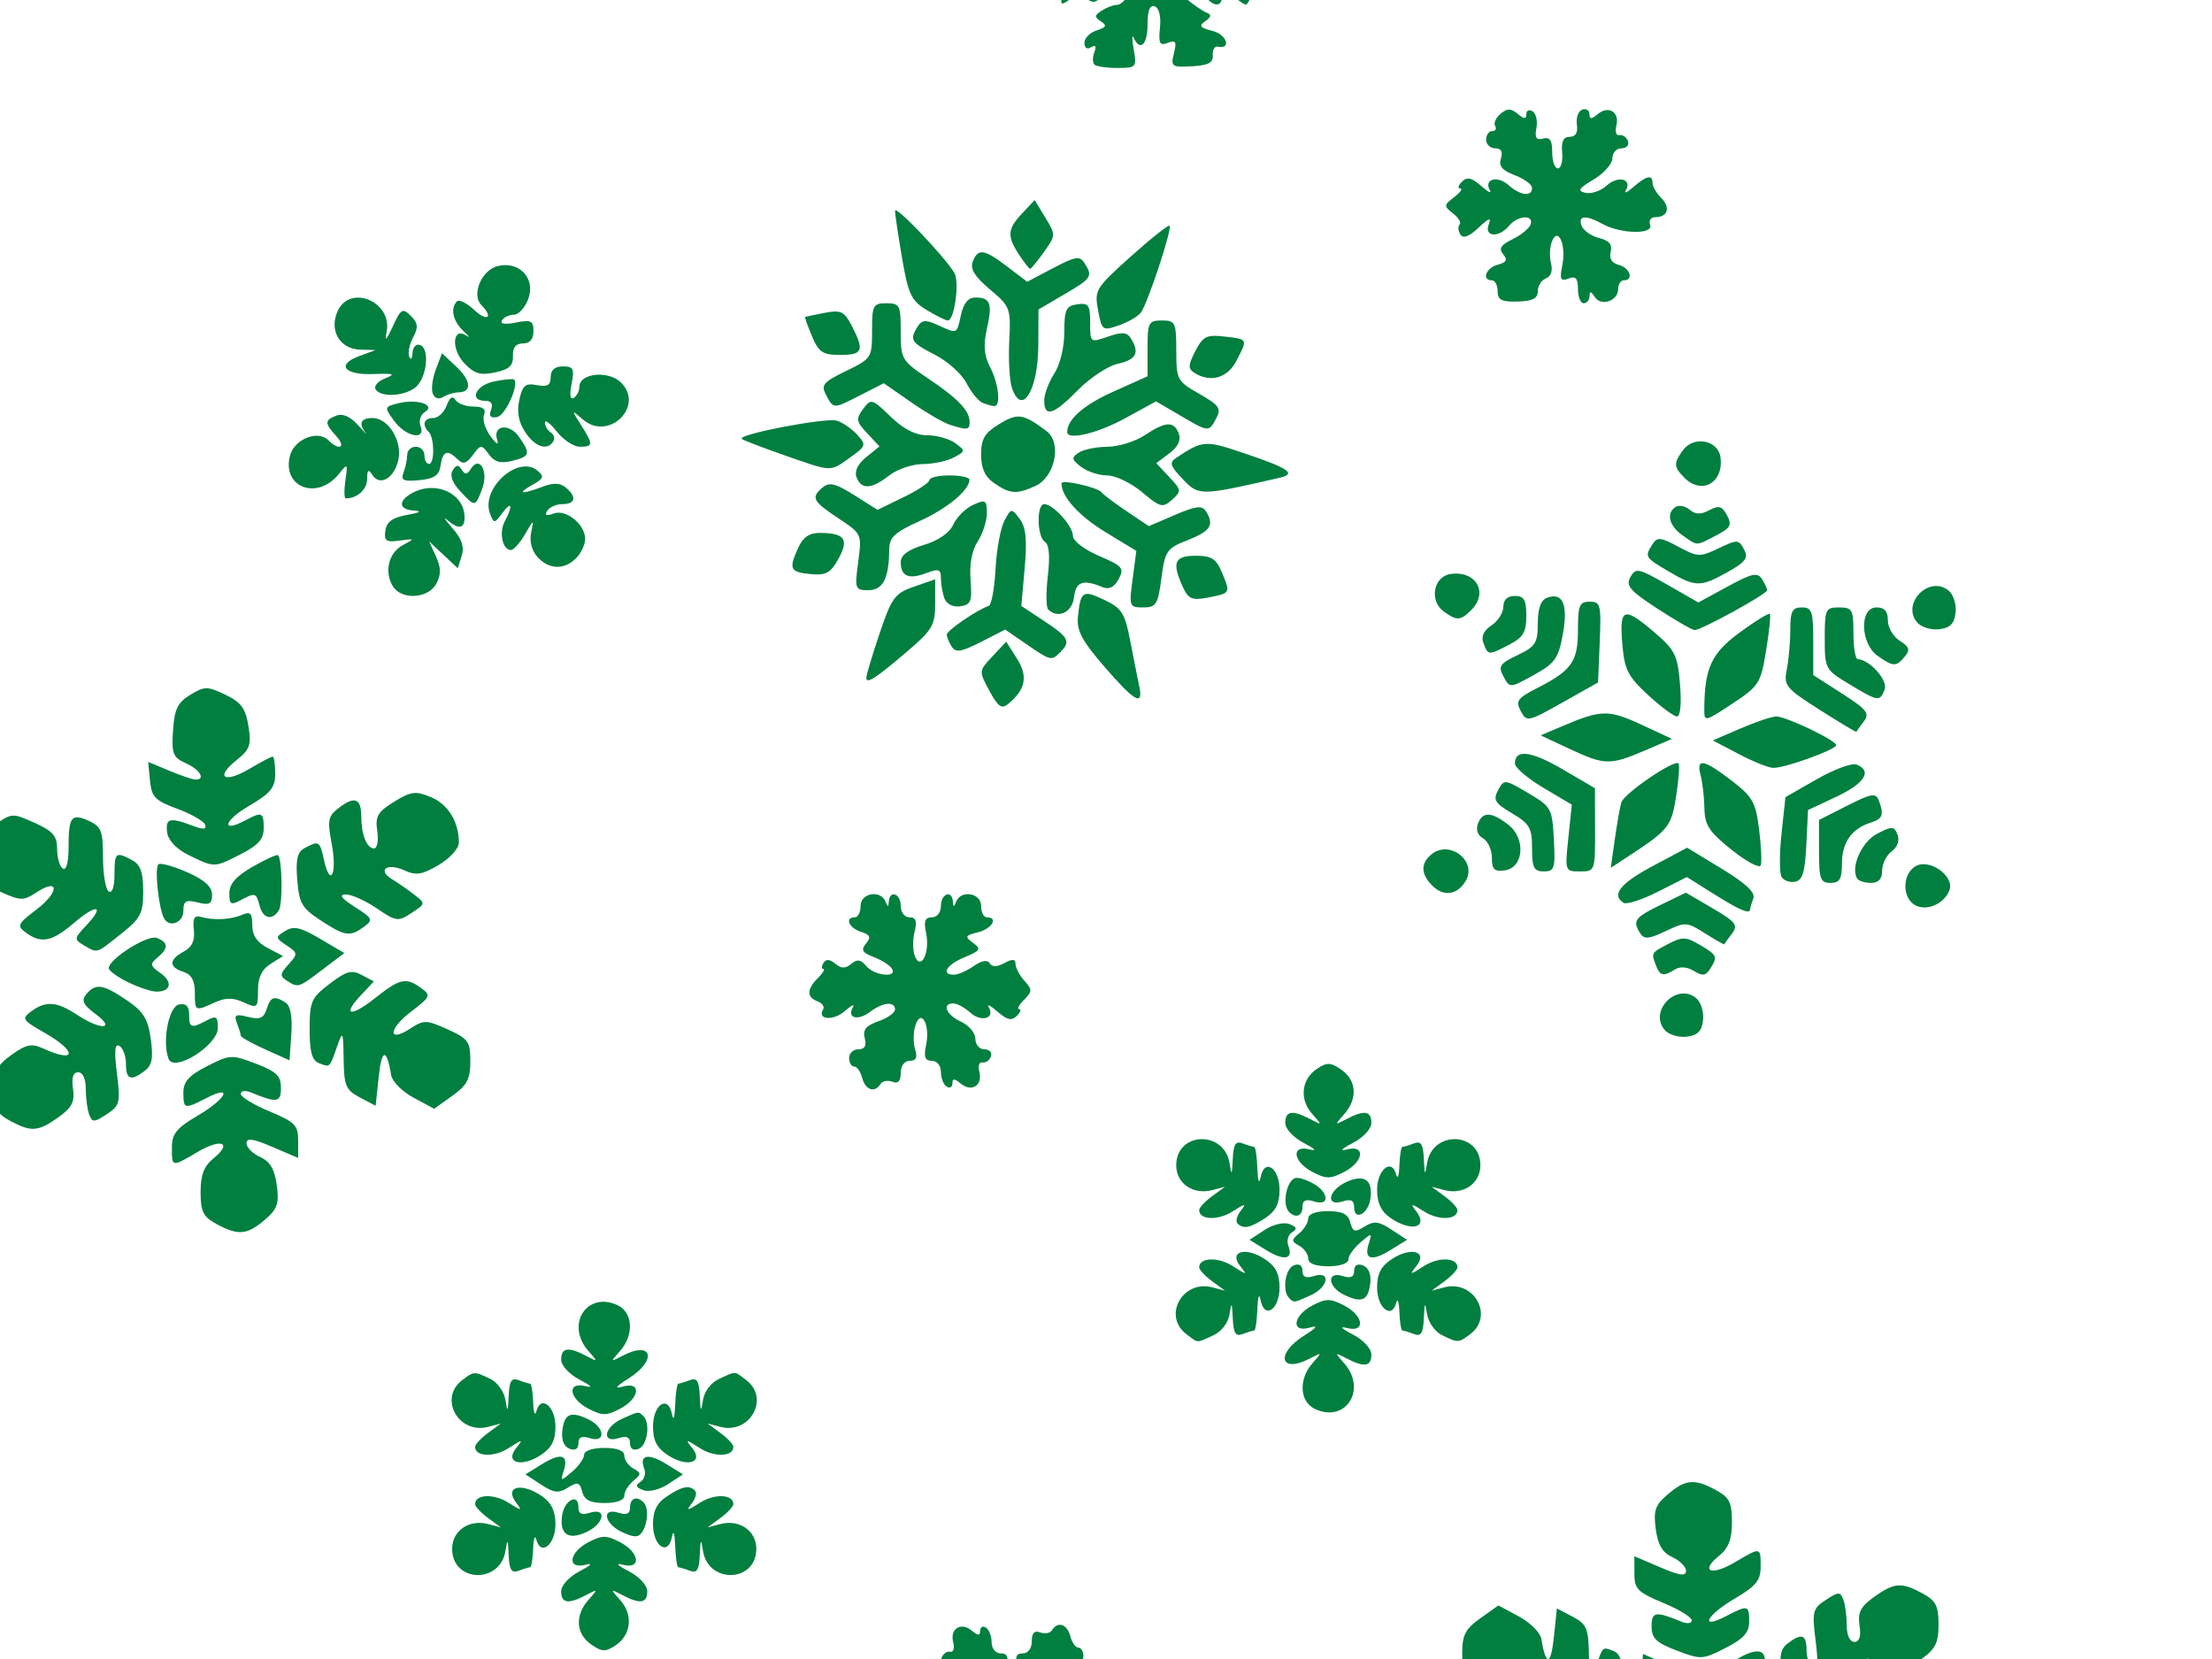 <?xml version="1.0"?><svg width="640" height="480" xmlns="http://www.w3.org/2000/svg">
 <title>kim</title>
 <g>
  <title>Layer 1</title>
  <g id="layer1">
   <path fill="#007f3f" d="m380.586,407.724c-4.573,-2.054 -4.983,-8.635 -0.83,-13.32c2.814,-3.175 2.791,-3.218 -0.721,-1.376c-8.62,4.521 -10.171,-1.221 -1.77,-6.553c3.778,-2.398 4.276,-3.104 1.66,-2.354c-5.499,1.576 -4.866,-3.437 0.81,-6.411c3.942,-2.065 5.156,-2.067 9.133,-0.01c5.695,2.945 6.346,7.943 0.85,6.533c-2.252,-0.578 -1.593,0.157 1.66,1.85c3.081,1.603 5.397,4.104 5.397,5.828c0,3.486 -2.043,3.805 -7.166,1.118c-3.513,-1.842 -3.535,-1.799 -0.721,1.376c6.683,7.54 0.591,17.315 -8.302,13.32zm-37.361,-21.747c-6.92,-5.253 -1.052,-15.772 7.535,-13.509l3.673,0.968l-3.736,-2.739c-2.055,-1.507 -3.736,-3.315 -3.736,-4.02c0,-2.857 5.431,-3.083 9.635,-0.4c4.236,2.703 4.356,2.703 2.217,0.001c-3.35,-4.231 1.587,-5.621 7.11,-2.002c3.164,2.073 4.285,4.232 4.285,8.251c0,6.415 -4.379,9.315 -5.482,3.631c-0.417,-2.147 -0.801,-1.086 -0.934,2.583c-0.124,3.425 -0.539,6.227 -0.921,6.227c-0.382,0 -1.876,0.454 -3.321,1.008c-2.049,0.786 -2.681,-0.218 -2.875,-4.566c-0.209,-4.673 -0.357,-4.872 -0.919,-1.234c-0.403,2.613 -2.318,5.091 -4.811,6.227c-4.922,2.243 -4.151,2.285 -7.721,-0.425zm73.981,0.325c-2.005,-0.969 -3.948,-3.72 -4.318,-6.114c-0.565,-3.664 -0.71,-3.471 -0.92,1.222c-0.194,4.349 -0.826,5.353 -2.875,4.566c-1.445,-0.554 -2.939,-1.008 -3.321,-1.008c-0.382,0 -0.781,-2.428 -0.887,-5.396c-0.106,-2.968 -0.526,-4.13 -0.934,-2.583c-1.277,4.845 -5.515,1.417 -5.515,-4.461c0,-4.019 1.121,-6.178 4.285,-8.251c5.523,-3.619 10.46,-2.229 7.11,2.002c-2.14,2.702 -2.019,2.702 2.217,-0.001c4.203,-2.682 9.635,-2.457 9.635,0.4c0,0.704 -1.681,2.513 -3.736,4.02l-3.736,2.739l3.673,-0.968c8.587,-2.264 14.455,8.256 7.535,13.509c-3.423,2.599 -3.501,2.602 -8.213,0.325zm-44.231,-10.744c-2.063,-2.063 -1.121,-8.495 1.384,-9.456c1.548,-0.594 2.491,0.01 2.491,1.595c0,1.795 0.984,2.238 3.321,1.496c4.993,-1.585 4.207,3.215 -0.908,5.545c-4.96,2.26 -4.86,2.247 -6.287,0.82zm15.913,-0.926c-4.766,-2.29 -5.12,-6.932 -0.415,-5.439c2.337,0.742 3.321,0.298 3.321,-1.496c0,-1.624 0.937,-2.191 2.581,-1.56c1.614,0.62 2.391,2.572 2.076,5.216c-0.592,4.952 -2.426,5.747 -7.562,3.279zm-10.378,-10.504c0,-1.233 -1.168,-2.896 -2.596,-3.695c-2.354,-1.317 -2.354,-1.653 0,-3.607c1.428,-1.185 2.596,-3.109 2.596,-4.276c0,-1.307 2.174,-2.121 5.661,-2.121c4.224,0 5.877,0.825 6.511,3.25c0.73,2.79 1.316,2.96 4.139,1.197c2.716,-1.696 4.073,-1.54 7.788,0.894l4.499,2.948l-4.752,2.938c-5.551,3.432 -7.8,2.776 -6.333,-1.846c1.011,-3.184 0.932,-3.194 -2.423,-0.321c-1.907,1.633 -3.468,3.849 -3.468,4.925c0,1.128 -2.459,1.956 -5.812,1.956c-3.773,0 -5.812,-0.787 -5.812,-2.242zm-12.224,-2.471l-4.752,-2.938l4.324,-2.833c2.453,-1.607 5.566,-2.356 7.196,-1.731c2.146,0.823 2.345,1.428 0.787,2.391c-1.147,0.709 -1.635,2.461 -1.086,3.894c1.524,3.971 -1.19,4.481 -6.469,1.217zm-8.241,-7.671c-0.601,-0.601 -0.165,-2.269 0.969,-3.707c1.705,-2.163 1.287,-2.121 -2.418,0.244c-4.204,2.682 -9.635,2.457 -9.635,-0.4c0,-0.704 1.681,-2.513 3.736,-4.02l3.736,-2.739l-3.673,0.968c-5.541,1.46 -10.441,-1.908 -10.441,-7.177c0,-9.751 13.94,-10.23 15.437,-0.53c0.562,3.638 0.71,3.439 0.919,-1.234c0.194,-4.349 0.826,-5.353 2.875,-4.566c1.445,0.554 2.939,1.008 3.321,1.008c0.382,0 0.796,2.802 0.921,6.227c0.133,3.668 0.517,4.729 0.934,2.583c1.104,-5.684 5.482,-2.784 5.482,3.631c0,3.953 -1.12,6.177 -4.093,8.125c-4.435,2.906 -6.371,3.287 -8.07,1.589zm44.127,-1.688c-2.582,-1.801 -3.736,-4.284 -3.736,-8.038c0,-5.868 4.24,-9.288 5.515,-4.449c0.408,1.548 0.828,0.385 0.934,-2.583c0.106,-2.968 0.505,-5.397 0.887,-5.397c0.382,0 1.876,-0.454 3.321,-1.008c2.049,-0.786 2.681,0.218 2.875,4.566c0.209,4.673 0.357,4.872 0.919,1.234c1.497,-9.7 15.437,-9.221 15.437,0.53c0,5.269 -4.9,8.638 -10.441,7.177l-3.673,-0.968l3.736,2.739c2.055,1.507 3.736,3.315 3.736,4.02c0,2.857 -5.431,3.083 -9.635,0.4c-3.705,-2.364 -4.123,-2.406 -2.418,-0.244c3.895,4.941 -1.267,6.338 -7.458,2.02zm-29.197,-1.648c-1.511,-1.511 -1.349,-5.903 0.314,-8.526c1.095,-1.727 2.258,-1.756 5.786,-0.149c5.248,2.391 6.193,7.248 1.095,5.63c-2.357,-0.748 -3.321,-0.298 -3.321,1.549c0,2.689 -1.935,3.436 -3.874,1.496zm18.819,-1.357c0,-1.985 -0.915,-2.45 -3.321,-1.687c-5.091,1.616 -4.157,-3.237 1.083,-5.625c5.208,-2.373 7.746,-0.587 6.945,4.888c-0.645,4.406 -4.707,6.498 -4.707,2.424zm-12.058,-10.204c-5.664,-2.968 -6.28,-7.926 -0.81,-6.523c2.252,0.578 1.593,-0.157 -1.66,-1.85c-3.081,-1.603 -5.397,-4.104 -5.397,-5.828c0,-3.486 2.043,-3.805 7.166,-1.118c3.56,1.867 3.571,1.839 0.588,-1.524c-3.735,-4.209 -3.084,-10.037 1.456,-13.035c2.891,-1.909 3.944,-1.861 7.057,0.319c4.403,3.084 4.714,8.395 0.753,12.863c-2.814,3.175 -2.791,3.218 0.721,1.376c5.124,-2.687 7.166,-2.369 7.166,1.118c0,1.724 -2.316,4.225 -5.397,5.828c-3.253,1.693 -3.913,2.428 -1.66,1.85c5.495,-1.41 4.845,3.588 -0.85,6.533c-3.977,2.056 -5.191,2.055 -9.133,-0.01z" id="path1385"/>
   <path fill="#007f3f" id="path1543" d="m249.475,311.906c-0.478,-1.827 -1.529,-3.321 -2.335,-3.321c-0.807,0 -1.467,-1.121 -1.467,-2.491c0,-1.37 1.208,-2.491 2.684,-2.491c1.839,0 2.419,-1.014 1.842,-3.222c-0.634,-2.425 0.345,-3.636 3.958,-4.895c2.64,-0.92 4.8,-2.459 4.8,-3.42c0,-2.447 -3.566,-2.084 -7.302,0.744c-3.472,2.628 -6.696,1.733 -4.894,-1.36c0.629,-1.078 -0.433,-0.58 -2.359,1.108c-3.287,2.88 -8.092,2.481 -6.238,-0.518c0.466,-0.754 -0.269,-1.8 -1.633,-2.324c-3.191,-1.224 -3.148,-3.473 0.128,-6.749c1.435,-1.435 2.138,-2.609 1.562,-2.609c-0.576,0 -0.563,-0.784 0.029,-1.741c0.736,-1.19 1.817,-1.126 3.419,0.203c1.751,1.453 2.916,1.468 4.613,0.06c1.727,-1.433 2.769,-1.283 4.354,0.627c2.35,2.831 9.136,3.515 7.426,0.748c-0.599,-0.97 -2.966,-2.476 -5.26,-3.348c-3.333,-1.267 -3.783,-2.052 -2.242,-3.909c1.529,-1.842 1.222,-2.548 -1.48,-3.405c-3.475,-1.103 -4.761,-4.179 -1.748,-4.179c0.913,0 1.66,-1.494 1.66,-3.321c0,-3.727 5.797,-4.729 7.203,-1.245c0.67,1.66 0.864,1.66 0.969,0c0.22,-3.477 3.452,-2.311 3.452,1.245c0,1.863 1.107,3.321 2.522,3.321c1.861,0 2.249,1.088 1.481,4.148c-0.573,2.281 -0.547,5.436 0.058,7.01c1.734,4.52 4.458,-0.962 3.276,-6.592c-0.727,-3.459 -0.323,-4.566 1.663,-4.566c1.516,0 2.623,-1.402 2.623,-3.321c0,-3.556 3.232,-4.722 3.452,-1.245c0.105,1.66 0.299,1.66 0.969,0c1.406,-3.484 7.203,-2.481 7.203,1.245c0,1.827 0.747,3.321 1.66,3.321c3.437,0 1.49,3.3 -2.544,4.313c-3.753,0.942 -3.909,1.271 -1.454,3.066c2.437,1.782 2.16,2.255 -2.438,4.159c-5.233,2.168 -6.987,5.067 -3.066,5.067c1.167,0 3.733,-1.129 5.703,-2.509c2.274,-1.593 3.961,-1.894 4.621,-0.826c0.7,1.133 2.093,1.119 4.26,-0.041c2.359,-1.263 3.22,-1.188 3.22,0.28c0,1.102 1.156,3.281 2.569,4.842c2.321,2.565 2.31,3.099 -0.119,5.527c-1.478,1.478 -2.112,2.688 -1.407,2.688c0.705,0 0.402,0.879 -0.672,1.953c-1.497,1.497 -2.804,1.207 -5.599,-1.245c-2.005,-1.759 -3.131,-2.316 -2.503,-1.238c1.879,3.224 -2.213,4.383 -5.374,1.523c-1.613,-1.459 -3.807,-2.653 -4.877,-2.653c-3.458,0 -2.064,3.338 2.206,5.284c2.283,1.04 4.151,3.266 4.151,4.946c0,1.68 1.183,3.054 2.629,3.054c1.446,0 2.287,0.934 1.868,2.076c-0.419,1.142 -1.525,1.914 -2.459,1.717c-0.934,-0.197 -1.336,1.026 -0.893,2.718c1.03,3.941 -2.228,5.998 -5.369,3.391c-1.834,-1.522 -2.418,-1.533 -2.418,-0.045c0,1.079 -0.747,1.5 -1.66,0.936c-0.913,-0.564 -1.66,-2.477 -1.66,-4.249c0,-1.83 -1.134,-3.223 -2.623,-3.223c-1.987,0 -2.39,-1.107 -1.663,-4.566c1.242,-5.913 -1.471,-10.801 -3.116,-5.616c-0.618,1.947 -0.649,5.035 -0.07,6.861c0.748,2.357 0.298,3.321 -1.549,3.321c-1.54,0 -2.603,1.429 -2.603,3.499c0,2.394 -0.77,3.203 -2.438,2.563c-1.341,-0.514 -2.879,-0.221 -3.419,0.653c-1.648,2.666 -4.369,1.774 -5.286,-1.733z"/>
   <path fill="#007f3f" d="m62.605,354.128c-3.824,-2.075 -4.566,-3.572 -4.566,-9.215c0,-4.983 0.973,-7.527 3.736,-9.767c5.602,-4.542 2.254,-5.899 -4.59,-1.86c-7.542,4.45 -7.448,4.466 -7.448,-1.297c0,-3.961 1.336,-5.607 7.472,-9.203c8.223,-4.819 10.41,-9.164 2.573,-5.112c-6.423,3.322 -6.724,3.251 -6.724,-1.584c0,-3.153 1.605,-4.936 6.857,-7.616c6.605,-3.37 7.124,-3.396 14.114,-0.727c5.931,2.265 7.257,3.541 7.257,6.979c0,4.3 -1.112,4.471 -8.717,1.34c-1.598,-0.658 -2.906,-0.469 -2.906,0.42c0,0.889 3.736,3.169 8.302,5.067c7.368,3.062 8.302,4.014 8.302,8.465l0,5.014l-7.472,-3.203c-5.612,-2.406 -7.472,-2.664 -7.472,-1.038c0,1.191 1.78,2.976 3.955,3.967c2.869,1.307 4.188,3.546 4.803,8.154c0.719,5.383 0.179,6.92 -3.54,10.08c-5.098,4.331 -7.658,4.54 -13.936,1.134zm-59.777,-29.889c-3.777,-2.049 -4.566,-3.596 -4.566,-8.953c0,-5.337 0.899,-7.116 5.113,-10.117c4.276,-3.045 5.784,-3.335 9.211,-1.774c9.573,4.362 9.812,0.847 0.311,-4.58c-6.484,-3.704 -6.728,-4.101 -3.821,-6.227c4.227,-3.091 7.387,-2.841 13.263,1.051c6.743,4.466 11.37,4.265 5.341,-0.231c-3.66,-2.73 -4.222,-3.928 -2.703,-5.759c2.684,-3.233 4.84,-2.912 11.688,1.742c4.85,3.295 6.151,5.392 6.96,11.208c0.768,5.528 0.371,7.626 -1.746,9.23c-4.041,3.061 -5.427,2.556 -5.427,-1.978c0,-2.229 -0.846,-4.576 -1.881,-5.216c-1.364,-0.843 -1.568,1.345 -0.742,7.956c1.058,8.466 0.847,9.31 -2.947,11.795c-3.66,2.398 -4.188,2.41 -5.07,0.113c-0.541,-1.41 -0.984,-4.745 -0.984,-7.41c0,-2.919 -0.876,-4.846 -2.203,-4.846c-1.48,0 -1.974,1.561 -1.505,4.758c0.559,3.81 -0.293,5.463 -4.28,8.302c-5.823,4.147 -7.844,4.281 -14.013,0.935zm101.289,-6.714c-4.058,-2.138 -4.581,-3.37 -4.697,-11.07c-0.124,-8.187 -0.228,-8.39 -1.888,-3.683c-2.22,6.294 -1.99,6.081 -5.216,4.843c-2.054,-0.788 -2.728,-3.213 -2.728,-9.805c0,-8.052 0.467,-9.114 5.792,-13.175c4.836,-3.688 6.369,-4.109 9.289,-2.546l3.497,1.872l-3.76,4.003c-5.616,5.978 -2.937,6.429 4.251,0.716c7.049,-5.602 8.85,-5.98 13.23,-2.777c2.853,2.087 2.666,2.514 -2.987,6.827c-6.625,5.053 -6.719,9.146 -0.11,4.816c3.825,-2.506 4.591,-2.487 10.706,0.271c5.99,2.701 6.587,3.539 6.587,9.247c0,5.146 -0.943,6.948 -5.234,10.004l-5.234,3.727l-5.955,-3.199c-3.275,-1.759 -6.194,-4.693 -6.487,-6.52c-1.255,-7.833 -2.738,-7.718 -3.583,0.277l-0.906,8.579l-4.566,-2.406zm-55.331,-11.146c-1.931,-5.033 0.018,-15.184 3.026,-15.754c2.01,-0.381 2.906,0.51 2.906,2.892c0,3.919 0.606,4.124 5.091,1.724c2.752,-1.473 3.212,-1.16 3.212,2.185c0,5.009 -12.686,12.987 -14.234,8.953zm27.933,-2.766c-3.881,-1.743 -7.057,-3.519 -7.057,-3.945c0,-0.427 -0.496,-2.069 -1.103,-3.651c-0.926,-2.412 -0.41,-2.701 3.208,-1.793c3.402,0.854 4.534,0.381 5.366,-2.242c1.152,-3.631 2.193,-3.989 5.499,-1.893c1.419,0.9 1.997,4.045 1.66,9.037l-0.517,7.656l-7.057,-3.169zm-20.341,-16.504c0,-3.411 -0.995,-5.185 -3.321,-5.924c-4.264,-1.353 -4.226,-3.55 0.104,-5.867c2.407,-1.288 3.276,-3.156 2.924,-6.285c-0.37,-3.289 0.145,-4.27 1.972,-3.753c3.775,1.068 8.796,0.815 12.02,-0.605c2.346,-1.033 2.906,-0.456 2.906,2.996c0,2.953 1.38,4.999 4.46,6.613l4.46,2.337l-3.63,2.267c-2.519,1.573 -3.63,3.913 -3.63,7.643c0,5.132 -0.189,5.291 -4.151,3.485c-3.118,-1.42 -5.204,-1.412 -8.381,0.036c-5.719,2.606 -5.734,2.598 -5.734,-2.943zm-19.511,-3.01c-2.968,-1.477 -5.397,-3.259 -5.397,-3.961c0,-2.683 11.252,-9.784 13.897,-8.77c3.38,1.297 3.434,2.996 0.181,5.695c-2.231,1.852 -2.131,2.375 0.858,4.468c3.746,2.624 3.024,5.523 -1.335,5.358c-1.544,-0.058 -5.236,-1.315 -8.204,-2.792zm46.144,-0.347c-2.088,-1.321 -2.025,-1.976 0.461,-4.723c2.752,-3.04 2.726,-3.297 -0.551,-5.498c-3.294,-2.213 -3.31,-2.387 -0.385,-4.187c2.456,-1.511 4.423,-1.068 10.071,2.267l7.019,4.145l-6.266,4.744c-7.076,5.357 -7.04,5.346 -10.351,3.252zm-58.737,-10.25c-2.9,-1.686 -2.867,-1.959 0.698,-5.755c5.513,-5.868 3.04,-6.36 -3.569,-0.71c-6.344,5.423 -9.453,6.061 -13.854,2.844c-2.751,-2.012 -2.528,-2.507 3.035,-6.75c6.609,-5.041 6.598,-9.279 -0.012,-4.947c-3.825,2.506 -4.591,2.487 -10.707,-0.271c-5.99,-2.701 -6.587,-3.539 -6.587,-9.247c0,-5.112 0.947,-6.951 5.101,-9.909c5.004,-3.563 5.225,-3.576 11.623,-0.691c5.327,2.402 6.522,3.79 6.522,7.572c0,2.547 0.747,5.093 1.66,5.658c1.011,0.625 1.66,-1.828 1.66,-6.267c0,-8.809 0.812,-9.823 5.977,-7.469c3.475,1.583 3.986,2.94 3.986,10.584c0,4.822 0.747,9.23 1.66,9.794c0.988,0.611 1.66,-1.366 1.66,-4.883c0,-6.454 0.34,-6.733 5.091,-4.191c2.425,1.298 3.212,3.501 3.212,8.993c0,6.47 -0.715,7.841 -6.466,12.395c-7.33,5.805 -6.652,5.599 -10.693,3.25zm68.393,-7.273c-5.292,-3.469 -6.13,-4.937 -6.666,-11.677c-0.475,-5.978 0.02,-8.048 2.208,-9.219c4.073,-2.18 4.323,-2.023 5.533,3.486c1.797,8.18 3.857,4.046 2.256,-4.526c-1.335,-7.145 -1.123,-8.159 2.238,-10.694c4.45,-3.357 6.296,-2.561 6.296,2.714c0,5.164 1.611,9.17 3.687,9.17c0.919,0 1.34,-2.259 0.935,-5.02c-0.627,-4.274 0.094,-5.534 4.857,-8.477c4.911,-3.035 6.211,-3.201 10.651,-1.362c4.972,2.059 8.099,7.134 8.099,13.144c0,1.726 -2.53,4.541 -5.831,6.489c-4.827,2.848 -6.544,3.116 -9.97,1.555c-4.969,-2.264 -7.924,-0.09 -3.513,2.585c1.707,1.034 4.598,3.044 6.426,4.465c3.291,2.559 3.283,2.611 -0.802,5.287c-3.909,2.562 -4.437,2.491 -10.074,-1.339c-3.272,-2.223 -7.296,-4.03 -8.942,-4.014c-2.1,0.02 -1.322,1.098 2.604,3.611c5.218,3.34 5.393,3.733 2.588,5.784c-4.009,2.931 -5.458,2.705 -12.578,-1.963zm-45.133,-0.403c-1.635,-2.764 -2.923,-15.07 -1.652,-15.781c0.749,-0.419 4.538,0.653 8.42,2.383c4.869,2.171 7.057,4.166 7.057,6.436c0,2.68 -0.77,3.097 -4.151,2.248c-3.445,-0.865 -4.151,-0.446 -4.151,2.459c0,3.321 -3.94,4.931 -5.522,2.256zm27.589,-3.736c-1.003,-3.834 -1.262,-3.909 -5.572,-1.602c-2.741,1.467 -3.21,1.163 -3.199,-2.076c0.009,-2.693 1.979,-4.917 6.786,-7.663c3.725,-2.128 7.014,-3.622 7.309,-3.321c1.208,1.236 1.397,14.073 0.234,15.953c-1.893,3.063 -4.583,2.438 -5.559,-1.292zm-20.407,-14.618c-3.63,-1.771 -6.011,-4.234 -6.342,-6.562c-0.59,-4.141 0.729,-4.517 7.207,-2.053c3.198,1.216 4.229,1.156 3.771,-0.22c-0.347,-1.042 -3.961,-3.119 -8.03,-4.617c-6.466,-2.379 -7.465,-3.408 -7.924,-8.151l-0.525,-5.428l6.125,2.559c3.369,1.408 6.781,2.559 7.582,2.559c2.994,0 1.31,-2.855 -2.784,-4.721c-3.778,-1.722 -4.187,-2.761 -3.736,-9.515c0.413,-6.183 1.335,-8.083 5.001,-10.299c4.149,-2.508 4.929,-2.51 10.138,-0.026c4.552,2.171 5.841,3.916 6.671,9.03c0.899,5.539 0.458,6.796 -3.496,9.955c-6.247,4.993 -3.502,6.769 3.802,2.459c3.288,-1.94 6.308,-3.527 6.713,-3.527c0.404,0 0.735,2.21 0.735,4.911c0,4.091 -1.294,5.67 -7.752,9.454c-7.265,4.258 -7.94,7.854 -0.752,4.007c4.681,-2.505 5.183,-2.278 5.183,2.349c0,3.125 -1.585,4.926 -6.576,7.472c-7.793,3.976 -7.608,3.971 -15.01,0.36z" id="path1559"/>
   <path fill="#007f3f" d="m481.596,297.955c-4.608,-5.553 3.608,-13.769 9.16,-9.16c1.372,1.139 2.27,4.003 1.996,6.364c-0.374,3.219 -1.573,4.418 -4.792,4.792c-2.361,0.274 -5.225,-0.624 -6.364,-1.996zm-2.449,-18.565c-1.433,-3.734 -1.471,-3.666 3.558,-6.302c4.036,-2.115 5.097,-2.079 9.133,0.305c5.05,2.983 5.214,3.374 2.931,6.963c-1.257,1.977 -2.225,2.094 -4.689,0.567c-1.918,-1.188 -4,-1.356 -5.447,-0.441c-3.318,2.1 -4.338,1.897 -5.485,-1.093zm14.178,-9.337c-5.285,-3.347 -5.697,-3.37 -11.422,-0.639c-4.797,2.287 -6.204,2.415 -7.317,0.661c-2.328,-3.672 -1.679,-4.584 5.883,-8.257l7.311,-3.552l7.731,4.531c6.75,3.956 7.462,4.883 5.613,7.309c-1.165,1.528 -2.163,2.923 -2.217,3.099c-0.054,0.176 -2.566,-1.242 -5.581,-3.151zm2.642,-11.331l-7.909,-4.967l-8.343,4.228c-4.588,2.325 -9.062,3.783 -9.941,3.24c-3.665,-2.265 -1.02,-5.619 8.385,-10.631l9.983,-5.321l10.05,6.105c6.906,4.195 9.756,6.868 9.113,8.546c-0.515,1.343 -0.937,2.754 -0.937,3.136c0,1.579 -2.919,0.362 -10.4,-4.335zm58.096,3.146c-3.843,-2.151 -3.654,-9.199 0.304,-11.318c4.063,-2.174 11.196,3.013 9.658,7.022c-1.532,3.992 -6.599,6.177 -9.961,4.295zm-139.651,-5.624c-3.335,-3.335 -3.431,-6.417 -0.281,-9.031c5.315,-4.411 13.479,2.068 9.856,7.821c-2.494,3.96 -6.338,4.446 -9.575,1.21zm101.063,-2.495c-0.64,-1.036 -0.653,-6.66 -0.028,-12.496l1.136,-10.612l9.064,-5.186c4.985,-2.852 10.159,-4.766 11.496,-4.253c4.669,1.792 2.371,5.48 -5.797,9.306l-8.23,3.855l-0.488,10.112c-0.379,7.847 -1.104,10.229 -3.239,10.635c-1.513,0.288 -3.275,-0.324 -3.915,-1.36zm10.818,-7.405l0,-9.105l8.145,-4.127c7.013,-3.554 8.282,-3.77 9.133,-1.553c1.6,4.169 1.178,5.34 -2.323,6.451c-5.486,1.741 -8.312,5.735 -8.312,11.745c0,4.586 -0.646,5.693 -3.321,5.693c-2.917,0 -3.321,-1.107 -3.321,-9.105zm11.044,7.85c-2.004,-3.242 1.309,-10.661 5.797,-12.981c4.361,-2.255 4.905,-2.227 5.876,0.304c0.646,1.684 -0.024,3.589 -1.69,4.807c-1.518,1.11 -2.76,3.617 -2.76,5.572c0,2.41 -1.037,3.553 -3.223,3.553c-1.773,0 -3.572,-0.565 -3.998,-1.255zm-105.691,-6.019c0,-2.301 -1.151,-4.828 -2.558,-5.616c-1.552,-0.868 -2.135,-2.534 -1.483,-4.234c1.37,-3.571 3.87,-3.498 8.747,0.253c5.182,3.986 4.561,12.464 -0.97,13.25c-3.026,0.43 -3.736,-0.264 -3.736,-3.654zm11.623,-2.745c0,-5.89 -0.699,-7.11 -5.789,-10.114c-4.961,-2.927 -5.539,-3.884 -4.038,-6.688c1.718,-3.209 1.884,-3.194 8.695,0.82c6.697,3.946 6.962,4.423 7.442,13.386c0.451,8.424 0.18,9.294 -2.906,9.294c-2.869,0 -3.404,-1.053 -3.404,-6.698zm10.499,-2.957l1.009,-9.654l-8.212,-4.875c-4.516,-2.681 -8.227,-5.832 -8.245,-7.002c-0.066,-4.273 4.634,-3.715 13.786,1.636l9.362,5.474l0.033,12.038c0.032,11.915 -0.012,12.038 -4.355,12.038c-4.356,0 -4.38,-0.07 -3.379,-9.654zm47.281,3.432c-6.554,-5.231 -7.823,-7.164 -7.909,-12.043c-0.056,-3.196 -0.553,-7.493 -1.104,-9.548c-1.361,-5.078 0.851,-4.699 8.964,1.537c6.067,4.663 6.987,6.282 7.951,13.999c0.6,4.799 0.823,9.527 0.497,10.506c-0.326,0.979 -4.106,-1.024 -8.4,-4.451zm-33.844,-3.013c0.638,-4.51 1.486,-9.32 1.884,-10.69c0.754,-2.595 15.315,-12.554 16.55,-11.319c0.388,0.388 0.085,4.631 -0.674,9.429c-1.403,8.875 -2.109,9.76 -14.011,17.562l-4.909,3.218l1.16,-8.199zm35.841,-24.736l-7.472,-3.933l8.025,-3.464c4.414,-1.905 9.064,-3.464 10.334,-3.464c2.863,0 17.342,6.934 17.342,8.305c0,1.288 -14.989,6.682 -18.265,6.572c-1.37,-0.046 -5.853,-1.853 -9.963,-4.016zm-48.984,-1.508l-8.302,-3.888l6.545,-2.781c10.942,-4.649 13.148,-4.685 22.476,-0.363l8.983,4.162l-7.932,3.4c-9.972,4.274 -11.594,4.235 -21.771,-0.531zm72.436,-11.272c-9.887,-6.286 -10.461,-6.994 -9.514,-11.726c0.554,-2.77 1.007,-7.932 1.007,-11.471c0,-5.327 0.571,-6.434 3.321,-6.434c2.945,0 3.321,1.107 3.321,9.79l0,9.79l8.341,5.353c7.182,4.608 8.055,5.729 6.281,8.06c-1.133,1.489 -2.099,2.847 -2.148,3.018c-0.048,0.171 -4.823,-2.7 -10.61,-6.38zm-86.497,0.356c-1.556,-2.907 -0.968,-3.732 4.724,-6.636c10.048,-5.126 11.828,-7.659 11.828,-16.828c0,-7.135 0.435,-8.184 3.394,-8.184c3.143,0 3.358,0.864 2.906,11.689l-0.488,11.689l-10.294,5.794c-9.997,5.628 -10.345,5.699 -12.07,2.475zm53.101,-0.501c0.058,-11.916 2.035,-16.208 10.243,-22.233c4.488,-3.294 8.412,-5.714 8.721,-5.376c0.309,0.338 -0.175,5.109 -1.075,10.602c-1.553,9.481 -2.049,10.262 -9.772,15.372c-7.959,5.267 -8.136,5.302 -8.118,1.635zm-16.285,-4.164c-5.9,-5.458 -6.819,-7.303 -7.442,-14.944c-0.844,-10.355 0.42,-10.761 9.442,-3.039c5.823,4.984 6.568,6.511 7.263,14.882c0.464,5.6 0.113,9.328 -0.879,9.328c-0.909,0 -4.682,-2.802 -8.384,-6.227zm58.194,-3.139c-6.905,-4.164 -7.057,-4.448 -7.057,-13.219c0,-8.455 0.236,-8.964 4.151,-8.964c3.813,0 4.151,0.609 4.151,7.472c0,4.11 0.56,7.489 1.245,7.509c3.441,0.102 8.8,6.12 7.791,8.749c-1.39,3.622 -1.815,3.557 -10.281,-1.547zm-100.005,-2.185c-1.596,-2.982 -1.107,-3.729 4.055,-6.19c5.217,-2.488 5.87,-3.51 5.87,-9.186c0,-4.267 0.864,-6.718 2.602,-7.385c4.604,-1.767 6.22,1.884 4.647,10.495c-1.291,7.069 -2.261,8.432 -8.409,11.823c-6.946,3.831 -6.95,3.832 -8.764,0.442zm108.262,-5.978c-5.043,-3.532 -5.319,-14.02 -0.369,-14.02c2.341,0 3.321,1.107 3.321,3.752c0,2.064 1.551,4.721 3.447,5.905c2.769,1.73 3.056,2.624 1.457,4.551c-2.504,3.017 -3.308,2.998 -7.856,-0.187zm-114.042,-3.642c-0.747,-1.946 0.017,-3.658 2.313,-5.184c1.886,-1.253 3.429,-3.681 3.429,-5.397c0,-2.011 1.179,-3.118 3.321,-3.118c2.684,0 3.321,1.107 3.321,5.769c0,4.709 -0.9,6.235 -4.899,8.302c-6.104,3.156 -6.13,3.155 -7.485,-0.372zm50.275,-10.052c-7.955,-5.176 -9.172,-6.601 -7.773,-9.1c1.542,-2.753 2.295,-2.599 10.661,2.188l9.002,5.15l8.434,-4.59c7.083,-3.855 8.677,-4.206 9.954,-2.188c0.836,1.321 1.522,2.776 1.526,3.232c0.008,1.086 -19.235,11.65 -21.008,11.534c-0.75,-0.049 -5.607,-2.851 -10.795,-6.227zm75.157,3.989c-4.608,-5.553 3.608,-13.769 9.16,-9.16c1.372,1.139 2.27,4.003 1.996,6.364c-0.374,3.219 -1.573,4.418 -4.792,4.792c-2.361,0.274 -5.225,-0.624 -6.364,-1.996zm-136.966,-3.162c-4.234,-3.096 -2.93,-10.128 2.007,-10.828c7.344,-1.041 11.049,5.354 6.017,10.387c-3.171,3.171 -4.212,3.228 -8.024,0.441zm65.03,-11.604c-6.799,-4.01 -6.907,-4.192 -4.62,-7.81c1.374,-2.173 2.32,-2.085 7.492,0.701c5.59,3.011 6.239,3.036 11.651,0.455c5.411,-2.58 5.821,-2.565 7.346,0.284c1.341,2.506 0.536,3.624 -4.757,6.598c-7.826,4.399 -9.299,4.379 -17.112,-0.228zm4.089,-10.399c-3.927,-2.751 -4.813,-6.488 -1.957,-8.253c0.953,-0.589 2.774,-0.208 4.045,0.847c1.684,1.397 3.224,1.43 5.669,0.122c2.747,-1.47 3.677,-1.199 5.115,1.488c1.496,2.796 1.024,3.664 -3.169,5.833c-5.982,3.093 -5.23,3.096 -9.704,-0.037zm0.579,-16.629c-3.171,-3.171 -3.228,-4.212 -0.441,-8.024c3.096,-4.234 10.128,-2.93 10.828,2.007c1.041,7.344 -5.354,11.049 -10.387,6.017z" id="path1537"/>
   <path fill="#007f3f" d="m113.601,169.52c-2.493,-4.28 -1.1,-9.683 3.057,-11.856c3.46,-1.809 3.408,-1.874 -1.005,-1.259c-3.953,0.551 -4.578,0.118 -4.151,-2.874c0.367,-2.574 2.068,-3.799 6.314,-4.549c3.565,-0.63 4.367,-1.111 2.076,-1.245c-4.585,-0.268 -4.846,-2.829 -0.524,-5.142c6.833,-3.657 15.053,0.236 15.053,7.129c0,3.301 -1.771,3.546 -5.04,0.699c-1.311,-1.142 -0.642,-0.084 1.485,2.349c2.734,3.128 3.533,5.481 2.724,8.029l-1.144,3.604l-4.141,-3.878l-4.141,-3.878l1.978,4.356c1.489,3.281 1.511,5.228 0.088,7.887c-2.347,4.385 -10.212,4.775 -12.63,0.625zm41.896,-8.364c-1.631,-1.802 -2.346,-4.572 -1.822,-7.057c0.837,-3.965 0.782,-3.951 -1.776,0.476c-1.452,2.511 -3.283,4.566 -4.069,4.566c-2.435,0 -3.519,-5.063 -1.779,-8.314c2.454,-4.586 2.004,-6.08 -0.718,-2.382c-2.26,3.07 -2.427,3.081 -3.539,0.211c-2.803,-7.233 8.079,-17.165 13.698,-12.502c2.043,1.696 1.828,2.311 -1.447,4.128c-4.668,2.59 -3.203,2.873 2.887,0.557c3.169,-1.205 5.124,-1.146 6.75,0.203c3.246,2.694 2.835,4.814 -0.934,4.814c-1.773,0 -3.763,0.874 -4.424,1.943c-0.827,1.337 -0.265,1.584 1.803,0.79c3.606,-1.384 9.165,3.086 9.165,7.369c0,1.62 -1.174,4.119 -2.609,5.554c-3.446,3.446 -7.87,3.305 -11.184,-0.358zm-22.371,-19.06c-2.27,-2.416 -3.042,-4.559 -2.157,-5.989c1.057,-1.71 1.666,-1.759 2.622,-0.212c0.955,1.546 1.568,1.493 2.629,-0.224c2.507,-4.056 5.214,0.694 3.285,5.765c-2.034,5.351 -1.978,5.345 -6.379,0.66zm-33.192,-3.078c0.731,-4.978 0.657,-5.051 -1.887,-1.881c-6.199,7.724 -16.466,3.947 -14.168,-5.212c1.218,-4.853 8.049,-7.637 11.144,-4.543c3.141,3.141 5.231,2.08 2.294,-1.166c-3.444,-3.806 -3.438,-4.646 0.045,-5.982c1.792,-0.688 4.023,0.302 6.227,2.763c1.889,2.109 2.874,3.109 2.189,2.222c-2.117,-2.741 -1.388,-4.269 2.037,-4.269c4.66,0 8.757,6.897 7.373,12.412c-1.302,5.188 -5.356,7.368 -7.476,4.02c-1.116,-1.762 -1.474,-1.465 -1.493,1.241c-0.022,3.017 -2.848,5.574 -6.161,5.574c-0.486,0 -0.541,-2.331 -0.123,-5.18zm16.827,-2.306c0.58,-1.512 1.055,-3.808 1.055,-5.103c0,-1.295 1.121,-2.355 2.491,-2.355c1.37,0 2.491,1.121 2.491,2.491c0,1.37 0.595,2.491 1.323,2.491c1.663,0 1.6,-7.595 -0.077,-9.272c-2.05,-2.049 -1.414,-4.012 1.299,-4.012c1.399,0 3.144,-1.622 3.878,-3.605c0.884,-2.389 1.739,-2.949 2.535,-1.66c0.661,1.069 3.002,1.944 5.203,1.944c2.818,0 3.727,0.714 3.075,2.414c-0.509,1.328 0.353,4.13 1.917,6.227c1.639,2.198 2.449,2.64 1.913,1.045c-1.442,-4.293 3.429,-5.024 6.287,-0.944c3.45,4.925 3.241,5.666 -1.965,6.973c-3.336,0.837 -5.082,0.347 -6.745,-1.896c-2.161,-2.914 -2.331,-2.907 -4.638,0.206c-1.858,2.508 -2.839,2.787 -4.381,1.245c-2.936,-2.936 -4.348,-2.436 -4.943,1.75c-0.412,2.9 -1.788,3.856 -6.152,4.273c-4.661,0.445 -5.441,0.068 -4.566,-2.211zm35.177,-11.716c-1.913,-2.919 -2.442,-5.842 -1.684,-9.294c0.926,-4.217 1.754,-4.912 5.09,-4.274c3.051,0.583 3.984,0.038 3.984,-2.329c0,-2.044 1.195,-3.091 3.529,-3.091c3.048,0 3.391,0.69 2.516,5.064c-0.628,3.141 -0.392,4.68 0.623,4.053c0.899,-0.556 1.635,-2.007 1.635,-3.224c0,-3.96 8.467,-4.807 12.067,-1.207c6.86,6.86 -3.6,17.064 -10.989,10.72c-3.433,-2.948 -3.434,-2.945 -0.598,1.555c3.592,5.7 3.558,6.285 -0.36,6.285c-1.76,0 -4.749,-1.969 -6.642,-4.375c-1.893,-2.406 -3.441,-3.571 -3.441,-2.589c0,0.983 0.759,2.256 1.688,2.829c0.928,0.574 1.258,1.739 0.732,2.589c-1.733,2.805 -5.315,1.612 -8.149,-2.712zm-37.904,-3.223c-2.903,-3.99 -2.883,-4.073 1.242,-5.108c5.404,-1.356 10.967,0.497 7.648,2.549c-1.249,0.772 -1.812,2.6 -1.251,4.062c1.644,4.285 -4.275,3.121 -7.638,-1.502zm28.042,-3.191c0.655,-1.707 0.078,-2.611 -1.666,-2.611c-4.855,0 -2.767,-4.547 2.578,-5.616c2.886,-0.577 5.476,-0.82 5.757,-0.539c1.494,1.494 -2.516,10.384 -4.89,10.842c-1.943,0.374 -2.479,-0.251 -1.779,-2.076zm-16.868,-4.71c-0.487,-1.27 -0.086,-4.415 0.893,-6.989l1.779,-4.679l4.132,3.882c4.327,4.065 4.595,7.364 0.605,7.438c-1.291,0.024 -3.287,0.632 -4.435,1.351c-1.246,0.78 -2.444,0.376 -2.974,-1.003zm-16.534,-1.236c-0.569,-0.921 0.694,-2.354 2.808,-3.184c3.12,-1.225 2.471,-1.457 -3.451,-1.231c-8.511,0.324 -10.849,-2.738 -3.998,-5.237l4.649,-1.695l-4.508,-0.131c-5.869,-0.171 -9.022,-5.58 -6.492,-11.134c3.633,-7.974 16.002,-2.663 14.166,6.083c-0.596,2.839 -0.054,2.345 1.772,-1.614c2.389,-5.18 2.87,-5.464 5.235,-3.1c2.096,2.096 2.227,3.308 0.674,6.211c-1.062,1.984 -1.567,4.499 -1.123,5.59c0.444,1.091 0.866,0.614 0.938,-1.061c0.073,-1.687 1.057,-2.716 2.207,-2.309c2.962,1.049 1.878,9.917 -1.515,12.398c-3.428,2.507 -9.922,2.743 -11.362,0.413zm25.614,-7.599c-3.858,-4.107 -3.33,-10.601 0.646,-7.933c1.174,0.788 0.791,0.192 -0.85,-1.325c-3.05,-2.818 -3.868,-6.598 -1.862,-8.605c0.617,-0.617 2.859,0.509 4.981,2.503c3.715,3.49 5.685,2.216 2.107,-1.362c-2.986,-2.986 -0.043,-10.141 4.657,-11.321c6.336,-1.59 11.115,3.616 8.832,9.621c-0.93,2.447 -2.786,4.448 -4.125,4.448c-1.339,0 -2.889,0.736 -3.445,1.635c-0.627,1.014 0.913,1.251 4.053,0.623c4.374,-0.875 5.064,-0.532 5.064,2.516c0,2.312 -1.047,3.529 -3.038,3.529c-2.059,0 -2.995,1.172 -2.906,3.639c0.101,2.799 -1.097,3.897 -5.187,4.756c-4.287,0.9 -6.019,0.371 -8.928,-2.725z" id="path1451"/>
   <path fill="#007f3f" id="path1391" d="m433.306,84.256c0,-1.736 -0.747,-3.157 -1.66,-3.157c-3.062,0 -1.7,-3.621 1.695,-4.509c2.532,-0.662 2.917,-1.407 1.569,-3.031c-1.357,-1.635 -0.696,-2.685 2.748,-4.364c2.494,-1.216 4.84,-3.144 5.211,-4.286c0.947,-2.908 -3.743,-2.596 -6.243,0.415c-2.934,3.535 -7.291,3.257 -5.897,-0.376c0.826,-2.153 0.087,-1.915 -2.968,0.955c-2.777,2.609 -4.44,3.22 -5.24,1.926c-0.644,-1.043 -0.735,-2.333 -0.201,-2.867c0.534,-0.534 -0.325,-1.979 -1.909,-3.211c-2.716,-2.112 -2.697,-2.381 0.343,-4.73c1.773,-1.37 2.557,-2.491 1.744,-2.491c-0.814,0 -0.601,-0.879 0.474,-1.953c1.497,-1.497 2.804,-1.207 5.599,1.245c2.005,1.759 3.131,2.316 2.503,1.238c-1.879,-3.224 2.213,-4.383 5.374,-1.523c3.375,3.054 6.822,3.483 6.822,0.849c0,-0.993 -2.24,-2.65 -4.978,-3.684c-3.671,-1.386 -4.732,-2.656 -4.039,-4.837c0.628,-1.978 0.077,-2.958 -1.664,-2.958c-1.431,0 -2.603,-1.121 -2.603,-2.491c0,-1.37 0.791,-2.491 1.758,-2.491c0.967,0 1.349,-0.663 0.849,-1.472c-0.5,-0.81 0.203,-2.396 1.562,-3.524c1.964,-1.63 2.985,-1.626 4.963,0.015c1.856,1.54 2.491,1.567 2.491,0.105c0,-1.079 0.818,-1.456 1.817,-0.839c0.999,0.618 1.496,2.801 1.104,4.852c-0.533,2.788 -0.043,3.554 1.941,3.036c1.969,-0.515 2.648,0.508 2.632,3.963c-0.012,2.561 0.726,4.657 1.639,4.657c0.913,0 1.471,-2.055 1.239,-4.566c-0.297,-3.218 0.347,-4.566 2.18,-4.566c1.718,0 2.425,-1.216 2.082,-3.582c-0.286,-1.97 0.414,-3.9 1.556,-4.29c1.142,-0.389 2.076,0.193 2.076,1.294c0,1.56 0.533,1.559 2.418,-0.005c3.141,-2.607 6.4,-0.549 5.369,3.391c-0.443,1.692 -0.041,2.916 0.893,2.718c0.934,-0.197 2.04,0.576 2.459,1.717c0.419,1.142 -0.422,2.076 -1.868,2.076c-1.446,0 -2.634,1.308 -2.64,2.906c-0.006,1.598 -2.434,4.344 -5.397,6.103c-4.4,2.612 -4.831,3.322 -2.357,3.882c1.666,0.377 4.421,-0.575 6.122,-2.114c3.283,-2.971 7.462,-1.931 5.534,1.377c-0.628,1.078 0.352,0.653 2.179,-0.945c3.803,-3.327 5.551,-3.682 5.551,-1.127c0,0.978 1.128,2.907 2.506,4.285c2.77,2.77 1.906,5.559 -1.722,5.559c-1.287,0 -1.956,1.002 -1.486,2.226c1.084,2.825 -8.453,2.664 -13.718,-0.232c-4.917,-2.704 -7.259,-2.508 -6.101,0.511c0.529,1.378 2.809,2.969 5.067,3.535c2.906,0.729 3.879,1.896 3.331,3.994c-0.502,1.919 0.327,3.251 2.353,3.781c3.228,0.844 4.417,4.45 1.468,4.45c-0.913,0 -1.66,1.144 -1.66,2.543c0,3.469 -4.971,5.129 -6.784,2.265c-1.049,-1.657 -1.475,-1.726 -1.493,-0.242c-0.014,1.142 -0.773,2.076 -1.686,2.076c-0.913,0 -1.66,-1.845 -1.66,-4.099c0,-3.136 -0.647,-3.851 -2.754,-3.042c-2.3,0.882 -2.591,0.244 -1.769,-3.866c1.186,-5.931 -1.272,-11.395 -3.047,-6.771c-0.609,1.586 -0.707,4.413 -0.218,6.282c0.541,2.069 -0.035,3.752 -1.473,4.304c-1.299,0.498 -2.362,2.173 -2.362,3.721c0,2.078 -1.521,2.857 -5.812,2.979c-4.662,0.132 -5.812,-0.46 -5.812,-2.992z"/>
   <path fill="#007f3f" d="m286.265,199.874c-3.089,-5.736 -3.088,-5.748 0.888,-9.979l3.98,-4.237l3.114,4.918c3.246,5.127 2.508,8.902 -2.564,13.111c-1.87,1.552 -2.93,0.806 -5.418,-3.813zm33.251,-7.004c-6.567,-7.607 -8.051,-10.433 -7.624,-14.529c0.767,-7.37 1.382,-7.75 7.676,-4.749c5.027,2.397 5.897,3.792 7.475,11.982c0.982,5.098 2.144,10.95 2.582,13.005c1.261,5.914 -1.344,4.443 -10.108,-5.708zm-68.862,3.224c0,-0.789 1.731,-6.566 3.846,-12.838c3.505,-10.392 4.389,-11.591 9.963,-13.52l6.116,-2.118l-0.001,6.97c-0.001,6.261 -0.803,7.656 -7.887,13.712c-9.343,7.987 -12.038,9.732 -12.038,7.794zm46.241,-9.771l-6.064,-4.168l-7.03,3.586c-5.687,2.901 -7.299,3.161 -8.44,1.362c-0.775,-1.223 -1.421,-2.796 -1.435,-3.494c-0.023,-1.153 8.788,-7.18 12.165,-8.322c0.769,-0.26 1.646,-5.063 1.95,-10.675c0.304,-5.611 1.455,-11.888 2.557,-13.948c1.961,-3.665 2.056,-3.676 4.425,-0.54c1.817,2.406 2.179,5.947 1.45,14.198l-0.971,10.993l6.634,4.39c7.124,4.714 7.735,5.898 4.641,8.992c-2.577,2.577 -2.733,2.539 -9.883,-2.375zm6.357,-10.007c-0.6,-0.6 -0.633,-4.983 -0.074,-9.74c0.662,-5.634 0.367,-9.05 -0.846,-9.8c-2.308,-1.426 -2.484,-10.918 -0.202,-10.918c2.572,0 8.302,6.344 8.302,9.192c0,1.444 3.272,3.952 7.545,5.784c6.851,2.937 7.374,3.554 5.684,6.712c-1.263,2.36 -2.754,3.11 -4.64,2.334c-5.727,-2.357 -7.757,-1.632 -8.285,2.962c-0.501,4.358 -4.667,6.293 -7.484,3.475zm-29.97,-3.108c-0.573,-1.493 -1.042,-4.129 -1.042,-5.858c0,-2.695 -0.613,-2.911 -4.291,-1.513c-5.03,1.912 -7.333,0.905 -7.333,-3.209c0,-2.02 2.133,-3.599 6.718,-4.973c4.206,-1.26 7.379,-3.463 8.486,-5.891c0.972,-2.133 3.553,-4.692 5.735,-5.687c3.611,-1.645 3.968,-1.432 3.968,2.366c0,2.296 -1.188,5.987 -2.64,8.203c-1.686,2.572 -2.436,6.603 -2.076,11.15c0.492,6.208 0.112,7.186 -2.961,7.624c-2.079,0.297 -3.952,-0.61 -4.566,-2.211zm54.411,-5.637l1.085,-8.175l-9.06,-5.524c-7.627,-4.65 -12.606,-10.194 -12.606,-14.036c0,-1.213 10.591,1.175 11.623,2.62c0.457,0.639 3.715,3.099 7.24,5.466l6.41,4.303l7.569,-3.244c6.005,-2.574 7.849,-2.803 8.924,-1.108c2.528,3.984 1.421,5.778 -5.157,8.362c-6.167,2.422 -6.631,3.089 -7.686,11.045c-1.011,7.625 -1.536,8.467 -5.274,8.467c-4.013,0 -4.115,-0.273 -3.067,-8.175zm14.515,2.199c-3.211,-7.046 -2.413,-8.968 3.723,-8.968c4.681,0 5.956,0.834 7.696,5.035c2.416,5.833 2.435,5.803 -4.361,7.094c-4.38,0.832 -5.458,0.349 -7.057,-3.161zm-93.907,-7.155c1.078,-8.124 1.059,-8.165 -5.754,-12.674c-7.471,-4.944 -8.009,-6.023 -4.47,-8.96c1.873,-1.555 3.767,-1.079 9.095,2.284l6.729,4.248l7.51,-3.649c4.131,-2.007 7.51,-4.247 7.51,-4.978c0,-0.731 2.615,-1.33 5.812,-1.33c3.196,0 5.795,0.56 5.775,1.245c-0.091,3.077 -6.494,8.373 -14.492,11.988c-7.228,3.266 -8.721,4.671 -8.74,8.222c-0.044,8.302 -1.818,11.755 -6.04,11.755c-3.848,0 -3.97,-0.339 -2.934,-8.151zm-13.836,3.479c-5.928,-0.572 -6.321,-1.445 -3.47,-7.704c1.349,-2.961 3.217,-4.222 6.227,-4.204c7.184,0.042 8.482,1.837 5.387,7.447c-2.309,4.186 -3.609,4.898 -8.144,4.461zm95.955,-23.708c-3.162,-2.657 -7.689,-4.83 -10.061,-4.83c-2.371,0 -5.762,-1.107 -7.535,-2.459c-2.79,-2.129 -2.888,-2.683 -0.732,-4.126c1.37,-0.917 5.106,-1.683 8.302,-1.703c3.196,-0.02 8.053,-1.521 10.793,-3.335c6.116,-4.051 8.453,-4.165 9.866,-0.483c0.722,1.882 -0.19,3.802 -2.707,5.701l-3.796,2.863l3.74,3.982c3.558,3.788 3.598,4.109 0.809,6.602c-2.699,2.413 -3.387,2.238 -8.681,-2.21zm-42.82,-2.629c-2.628,-1.833 -3.736,-4.277 -3.736,-8.24c0,-4.547 1.016,-6.251 5.266,-8.836c5.35,-3.253 6.878,-3.026 13.649,2.034c4.532,3.386 2.512,13.284 -3.246,15.908c-5.404,2.462 -7.365,2.32 -11.933,-0.866zm54.298,-1.458c-3.374,-3.591 -3.608,-4.487 -1.535,-5.867c7.488,-4.983 8.402,-5.061 18.726,-1.598c13.946,4.679 16.251,6.23 11.033,7.425c-23.177,5.308 -23.274,5.308 -28.224,0.04zm-94.064,-0.171c-0.677,-1.765 0.321,-3.863 2.787,-5.86l3.842,-3.111l-3.561,-3.791c-3.167,-3.371 -3.299,-4.146 -1.19,-7.009c2.297,-3.117 2.546,-3.049 7.963,2.179c3.788,3.656 7.205,5.397 10.592,5.397c2.75,0 6.398,1.022 8.107,2.272c3.009,2.2 2.996,2.332 -0.404,4.151c-1.931,1.033 -5.989,1.896 -9.017,1.916c-3.028,0.02 -7.374,1.498 -9.657,3.284c-5.108,3.995 -8.079,4.175 -9.462,0.572zm-21.095,-6.483c-6.304,-2.202 -11.762,-4.304 -12.128,-4.671c-1.303,-1.303 24.467,-6.231 27.519,-5.262c1.707,0.542 4.366,2.38 5.908,4.084c2.659,2.938 2.55,3.279 -2.113,6.6c-5.886,4.191 -4.937,4.228 -19.186,-0.75zm82.031,-6.651c0,-3.649 4.763,-7.824 13.295,-11.653l9.952,-4.466l0,-8.076c0,-7.507 0.292,-8.076 4.151,-8.076c3.899,0 4.152,0.529 4.164,8.717c0.012,8.429 0.233,8.843 6.666,12.517c5.756,3.287 6.418,4.239 4.91,7.057c-2.185,4.082 -2.109,4.088 -10.478,-0.817l-6.952,-4.074l-8.968,4.904c-8.041,4.397 -16.74,6.458 -16.74,3.965zm-34.05,-2.132c-1.832,-0.594 -6.859,-3.532 -11.17,-6.53l-7.839,-5.45l-6.614,3.374c-8.092,4.128 -7.887,4.127 -10.065,0.059c-1.571,-2.935 -0.912,-3.735 5.753,-6.973c7.377,-3.584 7.528,-3.817 7.528,-11.629c0,-7.396 0.3,-7.972 4.151,-7.972c3.869,0 4.151,0.559 4.151,8.223c0,7.96 0.252,8.392 7.887,13.515c8.708,5.843 12.038,9.334 12.038,12.62c0,2.338 -0.684,2.428 -5.822,0.762zm27.408,-6.95c0,-1.859 1.308,-5.383 2.906,-7.831c1.686,-2.582 2.906,-7.613 2.906,-11.98c0,-6.543 0.489,-7.598 3.736,-8.059c3.267,-0.464 3.736,0.203 3.736,5.31c0,5.814 0.024,5.832 5.16,4.042c4.074,-1.42 5.466,-1.314 6.616,0.501c2.622,4.14 1.592,6.169 -3.722,7.336c-2.877,0.632 -8.077,4.054 -11.558,7.604c-7.08,7.223 -9.78,8.072 -9.78,3.076zm-17.885,0.608c-1.161,-0.467 -3.231,-3.016 -4.601,-5.664c-1.37,-2.648 -5.463,-6.332 -9.098,-8.186c-6.978,-3.56 -7.467,-4.355 -5.041,-8.191c1.236,-1.954 2.318,-2.031 5.864,-0.415c5.705,2.599 5.425,2.725 6.683,-3c0.738,-3.359 2.101,-4.981 4.185,-4.981c4.332,0 4.957,1.728 3.294,9.102c-1.06,4.698 -0.809,7.667 0.932,11.034c2.539,4.909 3.203,11.499 1.137,11.282c-0.685,-0.072 -2.195,-0.513 -3.356,-0.98zm8.54,-4.285c-0.696,-2.055 -1.044,-8.156 -0.774,-13.558c0.477,-9.513 0.301,-9.982 -5.599,-14.944c-4.382,-3.685 -5.778,-5.938 -4.972,-8.029c1.515,-3.931 3.305,-3.67 10.034,1.462l5.727,4.368l7.494,-3.953c6.485,-3.421 7.708,-3.618 9.081,-1.462c2.463,3.864 2.133,4.376 -5.834,9.045l-7.472,4.379l-0.053,10.308c-0.067,13.155 -4.779,20.8 -7.631,12.384zm52.776,-4.371c-1.851,-1.173 -1.801,-2.249 0.293,-6.297c2.216,-4.285 3.251,-4.798 8.459,-4.19c6.829,0.797 6.736,0.604 3.401,7.054c-2.572,4.973 -7.518,6.371 -12.152,3.433zm-110.62,-10.573c-1.249,-2.968 -2.147,-5.476 -1.995,-5.573c0.151,-0.097 2.695,-0.637 5.652,-1.2c4.737,-0.901 5.676,-0.445 7.887,3.83c3.669,7.095 3.164,8.34 -3.382,8.34c-5.075,0 -6.207,-0.749 -8.162,-5.397zm82.769,-7.513c-1.095,-5.837 -0.753,-6.4 9.46,-15.563c5.828,-5.229 10.874,-9.228 11.214,-8.888c0.839,0.839 -6.418,22.754 -8.343,25.194c-0.845,1.071 -3.709,2.704 -6.366,3.63c-4.666,1.626 -4.868,1.478 -5.966,-4.373zm-49.652,-0.124c-4.4,-2.683 -5.265,-4.518 -7.057,-14.969c-1.123,-6.551 -2.042,-12.725 -2.042,-13.72c0,-1.788 14.463,13.377 17.179,18.013c1.533,2.616 -0.003,13.751 -1.895,13.74c-0.644,-0.003 -3.427,-1.382 -6.185,-3.064zm26.792,-15.967c-3.539,-5.402 -3.387,-7.396 0.915,-11.975l3.597,-3.829l3.084,5.071c3.031,4.984 3.024,5.155 -0.389,9.948c-1.91,2.683 -3.71,4.877 -3.999,4.877c-0.289,0 -1.733,-1.842 -3.208,-4.093z" id="path1481"/>
   <path fill="#007f3f" id="path1387" d="m316.634,18.669c-0.546,-0.546 -0.543,-2.163 0.005,-3.593c0.659,-1.716 0.337,-2.192 -0.945,-1.4c-1.152,0.712 -1.943,0.192 -1.943,-1.276c0,-1.362 1.593,-2.982 3.54,-3.6c2.791,-0.886 3.054,-1.437 1.245,-2.603c-1.929,-1.243 -1.898,-1.74 0.196,-3.114c1.37,-0.899 3.345,-1.647 4.389,-1.66c1.044,-0.014 2.328,-1.146 2.854,-2.516c1.283,-3.343 -4.481,-3.327 -7.259,0.02c-1.585,1.91 -2.628,2.06 -4.355,0.627c-1.703,-1.414 -2.892,-1.368 -4.761,0.183c-1.37,1.137 -2.491,1.602 -2.491,1.034c0,-2.843 -0.422,-3.629 -2.609,-4.852c-3.069,-1.718 -2.993,-3.654 0.344,-8.746c2.498,-3.812 2.949,-3.935 5.607,-1.53c2.636,2.385 2.984,2.37 3.96,-0.173c0.991,-2.584 1.29,-2.589 4.072,-0.072c1.651,1.494 4.342,2.717 5.98,2.717c2.459,0 2.618,-0.434 0.911,-2.491c-1.137,-1.37 -3.052,-2.491 -4.256,-2.491c-3.175,0 -4.831,-3.47 -2.379,-4.986c1.498,-0.926 1.087,-1.612 -1.448,-2.417c-3.462,-1.099 -4.989,-4.221 -2.064,-4.221c0.812,0 1.372,-1.306 1.245,-2.903c-0.179,-2.248 1.218,-2.983 6.192,-3.261c6.367,-0.355 6.414,-0.312 5.509,4.978c-0.502,2.935 -0.528,4.402 -0.057,3.261c1.675,-4.061 3.9,-1.986 3.9,3.638c0,3.142 0.747,6.175 1.66,6.74c1.806,1.116 2.188,-0.726 1.687,-8.122c-0.265,-3.901 0.204,-4.598 2.499,-3.717c2.329,0.894 2.645,0.364 1.796,-3.017c-0.968,-3.855 -0.655,-4.08 5.212,-3.755c4.287,0.238 6.241,1.126 6.241,2.837c0,1.37 1.11,3.187 2.467,4.038c1.986,1.245 1.5,1.96 -2.491,3.661c-2.727,1.163 -4.024,2.148 -2.883,2.189c3.599,0.13 2.252,3.411 -2.076,5.056c-2.283,0.868 -4.151,2.344 -4.151,3.28c0,2.556 4.289,2.046 6.642,-0.789c2.723,-3.281 4.981,-3.165 4.981,0.257c0,2.538 0.236,2.534 3.095,-0.053c2.93,-2.652 3.249,-2.566 5.983,1.607c2.766,4.222 2.301,7.505 -1.956,13.815c-0.253,0.375 -1.959,-0.675 -3.791,-2.333c-2.992,-2.708 -3.331,-2.735 -3.331,-0.267c0,3.422 -2.258,3.539 -4.981,0.257c-1.137,-1.37 -3.657,-2.466 -5.6,-2.435c-3.526,0.055 -3.526,0.061 0.226,3.19c2.067,1.724 4.682,3.51 5.812,3.97c1.544,0.628 1.457,1.25 -0.351,2.508c-1.931,1.343 -1.508,1.898 2.148,2.815c4.091,1.027 5.521,5.391 1.489,4.547c-0.92,-0.193 -1.574,0.927 -1.453,2.487c0.167,2.157 -1.277,2.921 -6.021,3.187c-5.867,0.328 -6.179,0.104 -5.212,-3.752c0.847,-3.375 0.531,-3.91 -1.783,-3.021c-2.349,0.901 -2.722,0.18 -2.26,-4.383c0.335,-3.313 -0.264,-5.745 -1.523,-6.18c-1.408,-0.487 -2.076,1.196 -2.076,5.232c0,5.86 -2.137,7.933 -3.993,3.874c-0.522,-1.142 -0.525,0.353 -0.006,3.321c0.912,5.218 0.756,5.397 -4.724,5.397c-3.117,0 -6.113,-0.447 -6.659,-0.993z"/>
   <path fill="#007f3f" id="path1367" d="m178.557,377.572c4.573,2.054 4.984,8.634 0.83,13.32c-2.814,3.175 -2.791,3.218 0.721,1.376c8.62,-4.521 10.171,1.221 1.77,6.553c-3.778,2.398 -4.276,3.104 -1.66,2.354c5.499,-1.576 4.866,3.437 -0.81,6.411c-3.942,2.065 -5.156,2.067 -9.133,0.01c-5.695,-2.945 -6.345,-7.943 -0.85,-6.533c2.252,0.578 1.593,-0.157 -1.66,-1.85c-3.081,-1.603 -5.397,-4.104 -5.397,-5.828c0,-3.486 2.043,-3.805 7.166,-1.117c3.513,1.842 3.535,1.799 0.721,-1.376c-6.683,-7.54 -0.591,-17.315 8.302,-13.32zm37.361,21.747c6.92,5.253 1.052,15.773 -7.535,13.509l-3.673,-0.968l3.736,2.739c2.055,1.507 3.736,3.315 3.736,4.02c0,2.857 -5.431,3.083 -9.635,0.4c-4.236,-2.703 -4.356,-2.703 -2.217,-0.001c3.35,4.231 -1.587,5.621 -7.11,2.002c-3.164,-2.073 -4.285,-4.232 -4.285,-8.251c0,-6.415 4.378,-9.315 5.482,-3.631c0.417,2.147 0.801,1.086 0.934,-2.583c0.124,-3.425 0.539,-6.227 0.921,-6.227c0.382,0 1.876,-0.454 3.321,-1.008c2.049,-0.786 2.681,0.218 2.875,4.566c0.209,4.673 0.357,4.872 0.919,1.234c0.403,-2.613 2.318,-5.091 4.811,-6.227c4.922,-2.243 4.151,-2.285 7.721,0.425zm-73.981,-0.325c2.006,0.969 3.948,3.72 4.318,6.114c0.565,3.664 0.71,3.471 0.92,-1.222c0.194,-4.349 0.826,-5.353 2.875,-4.566c1.445,0.554 2.939,1.008 3.321,1.008c0.382,0 0.781,2.428 0.887,5.397c0.106,2.968 0.526,4.13 0.934,2.583c1.277,-4.845 5.515,-1.417 5.515,4.461c0,4.019 -1.121,6.178 -4.285,8.251c-5.523,3.619 -10.46,2.229 -7.11,-2.002c2.14,-2.702 2.019,-2.702 -2.217,0.001c-4.204,2.682 -9.635,2.457 -9.635,-0.4c0,-0.704 1.681,-2.513 3.736,-4.02l3.736,-2.739l-3.673,0.968c-8.587,2.264 -14.455,-8.256 -7.535,-13.509c3.423,-2.599 3.501,-2.602 8.213,-0.325zm44.231,10.744c2.063,2.063 1.121,8.495 -1.384,9.456c-1.548,0.594 -2.491,-0.01 -2.491,-1.595c0,-1.795 -0.984,-2.238 -3.321,-1.496c-4.993,1.585 -4.207,-3.215 0.908,-5.545c4.96,-2.26 4.86,-2.247 6.287,-0.82zm-15.913,0.926c4.766,2.29 5.12,6.932 0.415,5.439c-2.337,-0.742 -3.321,-0.298 -3.321,1.496c0,1.624 -0.937,2.191 -2.581,1.56c-1.614,-0.62 -2.392,-2.572 -2.076,-5.216c0.592,-4.952 2.426,-5.747 7.562,-3.279zm10.378,10.504c0,1.233 1.168,2.896 2.596,3.695c2.354,1.317 2.354,1.653 0,3.607c-1.428,1.185 -2.596,3.109 -2.596,4.276c0,1.307 -2.174,2.121 -5.661,2.121c-4.224,0 -5.877,-0.825 -6.511,-3.25c-0.73,-2.79 -1.316,-2.96 -4.139,-1.197c-2.716,1.696 -4.073,1.54 -7.788,-0.894l-4.499,-2.948l4.752,-2.938c5.551,-3.432 7.8,-2.776 6.333,1.846c-1.011,3.184 -0.932,3.194 2.423,0.321c1.907,-1.633 3.468,-3.849 3.468,-4.925c0,-1.128 2.459,-1.956 5.812,-1.956c3.773,0 5.812,0.787 5.812,2.242zm12.224,2.471l4.752,2.938l-4.324,2.833c-2.453,1.607 -5.566,2.356 -7.196,1.731c-2.146,-0.823 -2.345,-1.428 -0.787,-2.391c1.147,-0.709 1.635,-2.461 1.086,-3.894c-1.524,-3.971 1.19,-4.481 6.469,-1.217zm8.241,7.671c0.601,0.601 0.165,2.269 -0.969,3.707c-1.705,2.163 -1.287,2.121 2.418,-0.244c4.204,-2.682 9.635,-2.457 9.635,0.4c0,0.704 -1.681,2.513 -3.736,4.02l-3.736,2.739l3.673,-0.968c5.541,-1.461 10.441,1.908 10.441,7.177c0,9.751 -13.94,10.229 -15.437,0.53c-0.562,-3.638 -0.71,-3.439 -0.919,1.234c-0.194,4.349 -0.826,5.353 -2.875,4.566c-1.445,-0.554 -2.939,-1.008 -3.321,-1.008c-0.382,0 -0.796,-2.802 -0.921,-6.227c-0.133,-3.668 -0.517,-4.729 -0.934,-2.583c-1.104,5.684 -5.482,2.784 -5.482,-3.631c0,-3.953 1.12,-6.177 4.093,-8.125c4.435,-2.906 6.371,-3.287 8.07,-1.589zm-44.127,1.688c2.582,1.801 3.736,4.284 3.736,8.038c0,5.868 -4.24,9.288 -5.515,4.449c-0.408,-1.548 -0.828,-0.385 -0.934,2.583c-0.106,2.968 -0.505,5.397 -0.887,5.397c-0.382,0 -1.876,0.454 -3.321,1.008c-2.049,0.786 -2.681,-0.218 -2.875,-4.566c-0.209,-4.673 -0.357,-4.872 -0.919,-1.234c-1.497,9.7 -15.437,9.221 -15.437,-0.53c0,-5.269 4.9,-8.638 10.441,-7.177l3.673,0.968l-3.736,-2.739c-2.055,-1.507 -3.736,-3.315 -3.736,-4.02c0,-2.857 5.431,-3.083 9.635,-0.4c3.705,2.364 4.123,2.406 2.418,0.244c-3.894,-4.941 1.267,-6.338 7.458,-2.02zm29.197,1.648c1.511,1.511 1.349,5.903 -0.314,8.526c-1.095,1.727 -2.258,1.756 -5.786,0.149c-5.248,-2.391 -6.193,-7.248 -1.095,-5.63c2.357,0.748 3.321,0.298 3.321,-1.549c0,-2.689 1.935,-3.436 3.874,-1.496zm-18.819,1.357c0,1.985 0.916,2.45 3.321,1.687c5.091,-1.616 4.157,3.237 -1.083,5.625c-5.208,2.373 -7.746,0.587 -6.945,-4.888c0.645,-4.406 4.707,-6.498 4.707,-2.424zm12.058,10.204c5.664,2.968 6.28,7.926 0.81,6.523c-2.252,-0.578 -1.593,0.157 1.66,1.85c3.081,1.603 5.397,4.104 5.397,5.828c0,3.486 -2.043,3.805 -7.166,1.118c-3.56,-1.867 -3.571,-1.839 -0.588,1.523c3.735,4.209 3.084,10.037 -1.456,13.035c-2.891,1.909 -3.944,1.861 -7.057,-0.319c-4.403,-3.084 -4.714,-8.395 -0.753,-12.863c2.814,-3.175 2.791,-3.218 -0.721,-1.376c-5.124,2.687 -7.166,2.368 -7.166,-1.118c0,-1.724 2.316,-4.225 5.397,-5.828c3.253,-1.693 3.913,-2.428 1.66,-1.85c-5.495,1.41 -4.845,-3.588 0.85,-6.533c3.977,-2.056 5.191,-2.055 9.133,0.01z"/>
   <path fill="#007f3f" d="m309.668,473.39c0.478,1.827 1.529,3.321 2.335,3.321c0.807,0 1.467,1.121 1.467,2.491c0,1.37 -1.208,2.491 -2.684,2.491c-1.839,0 -2.419,1.014 -1.842,3.222c0.634,2.425 -0.345,3.636 -3.958,4.895c-2.64,0.92 -4.8,2.459 -4.8,3.42c0,2.447 3.566,2.084 7.302,-0.743c3.472,-2.628 6.696,-1.733 4.894,1.36c-0.629,1.078 0.433,0.58 2.359,-1.108c3.287,-2.88 8.092,-2.481 6.238,0.518c-0.466,0.755 0.269,1.8 1.633,2.324c3.191,1.224 3.148,3.473 -0.128,6.749c-1.435,1.435 -2.138,2.609 -1.562,2.609c0.576,0 0.563,0.784 -0.029,1.741c-0.736,1.19 -1.817,1.126 -3.419,-0.203c-1.751,-1.453 -2.916,-1.468 -4.613,-0.06c-1.727,1.433 -2.769,1.283 -4.354,-0.627c-2.35,-2.831 -9.136,-3.515 -7.426,-0.748c0.599,0.97 2.966,2.476 5.26,3.348c3.333,1.267 3.783,2.052 2.242,3.909c-1.529,1.842 -1.222,2.548 1.48,3.405c3.475,1.103 4.761,4.179 1.748,4.179c-0.913,0 -1.66,1.494 -1.66,3.321c0,3.727 -5.797,4.729 -7.203,1.245c-0.67,-1.66 -0.864,-1.66 -0.969,0c-0.22,3.477 -3.452,2.311 -3.452,-1.245c0,-1.863 -1.107,-3.321 -2.522,-3.321c-1.861,0 -2.249,-1.088 -1.481,-4.148c0.573,-2.281 0.547,-5.436 -0.058,-7.01c-1.734,-4.52 -4.459,0.962 -3.276,6.592c0.727,3.459 0.323,4.566 -1.663,4.566c-1.516,0 -2.623,1.402 -2.623,3.321c0,3.556 -3.232,4.722 -3.452,1.245c-0.105,-1.66 -0.299,-1.66 -0.969,0c-1.406,3.484 -7.203,2.481 -7.203,-1.245c0,-1.827 -0.747,-3.321 -1.66,-3.321c-3.437,0 -1.49,-3.3 2.544,-4.313c3.753,-0.942 3.909,-1.271 1.454,-3.066c-2.437,-1.782 -2.16,-2.255 2.438,-4.159c5.233,-2.168 6.987,-5.067 3.066,-5.067c-1.167,0 -3.733,1.129 -5.703,2.508c-2.274,1.593 -3.961,1.894 -4.621,0.826c-0.7,-1.133 -2.093,-1.119 -4.26,0.041c-2.359,1.263 -3.22,1.188 -3.22,-0.28c0,-1.102 -1.156,-3.281 -2.569,-4.842c-2.321,-2.565 -2.31,-3.099 0.119,-5.527c1.478,-1.478 2.112,-2.688 1.407,-2.688c-0.705,0 -0.402,-0.879 0.672,-1.953c1.497,-1.497 2.804,-1.207 5.599,1.245c2.005,1.759 3.131,2.316 2.503,1.238c-1.879,-3.224 2.213,-4.383 5.374,-1.523c1.613,1.459 3.807,2.653 4.877,2.653c3.458,0 2.064,-3.338 -2.206,-5.284c-2.283,-1.04 -4.151,-3.266 -4.151,-4.946c0,-1.68 -1.183,-3.054 -2.629,-3.054c-1.446,0 -2.287,-0.934 -1.868,-2.076c0.419,-1.142 1.525,-1.914 2.459,-1.717c0.934,0.197 1.336,-1.026 0.893,-2.718c-1.03,-3.941 2.228,-5.998 5.369,-3.391c1.834,1.522 2.418,1.533 2.418,0.045c0,-1.079 0.747,-1.5 1.66,-0.936c0.913,0.564 1.66,2.477 1.66,4.249c0,1.83 1.134,3.223 2.623,3.223c1.987,0 2.39,1.107 1.663,4.566c-1.242,5.913 1.471,10.801 3.116,5.616c0.618,-1.947 0.649,-5.035 0.07,-6.861c-0.748,-2.357 -0.298,-3.321 1.549,-3.321c1.54,0 2.603,-1.429 2.603,-3.499c0,-2.394 0.77,-3.203 2.438,-2.563c1.341,0.514 2.879,0.221 3.419,-0.653c1.648,-2.666 4.369,-1.774 5.286,1.733z" id="path1369"/>
   <path fill="#007f3f" id="path1371" d="m496.538,431.168c3.824,2.075 4.566,3.572 4.566,9.215c0,4.983 -0.973,7.527 -3.736,9.767c-5.602,4.542 -2.254,5.899 4.59,1.86c7.542,-4.45 7.448,-4.466 7.448,1.297c0,3.961 -1.336,5.607 -7.472,9.203c-8.222,4.819 -10.41,9.164 -2.573,5.112c6.423,-3.322 6.724,-3.251 6.724,1.584c0,3.154 -1.605,4.936 -6.857,7.616c-6.605,3.37 -7.124,3.396 -14.114,0.727c-5.931,-2.265 -7.257,-3.541 -7.257,-6.979c0,-4.3 1.112,-4.471 8.718,-1.34c1.598,0.658 2.906,0.469 2.906,-0.42c0,-0.889 -3.736,-3.169 -8.302,-5.067c-7.368,-3.062 -8.302,-4.014 -8.302,-8.465l0,-5.014l7.472,3.203c5.612,2.406 7.472,2.664 7.472,1.038c0,-1.191 -1.78,-2.976 -3.955,-3.967c-2.869,-1.307 -4.188,-3.546 -4.803,-8.154c-0.719,-5.383 -0.179,-6.92 3.54,-10.08c5.098,-4.331 7.658,-4.54 13.936,-1.134zm59.777,29.889c3.777,2.049 4.566,3.596 4.566,8.953c0,5.337 -0.899,7.116 -5.113,10.117c-4.276,3.045 -5.784,3.335 -9.211,1.773c-9.573,-4.362 -9.812,-0.847 -0.311,4.58c6.484,3.704 6.728,4.101 3.821,6.227c-4.227,3.091 -7.387,2.841 -13.263,-1.051c-6.743,-4.466 -11.37,-4.265 -5.341,0.231c3.66,2.73 4.222,3.928 2.703,5.759c-2.684,3.234 -4.84,2.912 -11.688,-1.741c-4.85,-3.295 -6.151,-5.392 -6.96,-11.208c-0.768,-5.528 -0.371,-7.627 1.746,-9.23c4.041,-3.061 5.427,-2.556 5.427,1.978c0,2.229 0.846,4.576 1.881,5.216c1.364,0.843 1.568,-1.345 0.742,-7.956c-1.058,-8.466 -0.847,-9.31 2.947,-11.795c3.66,-2.398 4.188,-2.41 5.07,-0.113c0.541,1.41 0.984,4.745 0.984,7.41c0,2.919 0.876,4.846 2.203,4.846c1.48,0 1.974,-1.561 1.505,-4.758c-0.559,-3.81 0.293,-5.463 4.28,-8.302c5.823,-4.147 7.844,-4.281 14.013,-0.935zm-101.289,6.714c4.058,2.138 4.581,3.37 4.697,11.07c0.124,8.187 0.228,8.39 1.888,3.683c2.22,-6.294 1.99,-6.081 5.216,-4.843c2.054,0.788 2.728,3.213 2.728,9.805c0,8.052 -0.467,9.114 -5.792,13.175c-4.836,3.688 -6.369,4.109 -9.289,2.546l-3.497,-1.872l3.76,-4.003c5.616,-5.978 2.937,-6.429 -4.251,-0.716c-7.049,5.602 -8.85,5.98 -13.23,2.777c-2.853,-2.086 -2.666,-2.514 2.987,-6.827c6.625,-5.053 6.719,-9.146 0.11,-4.816c-3.825,2.506 -4.591,2.487 -10.707,-0.271c-5.99,-2.701 -6.587,-3.539 -6.587,-9.247c0,-5.146 0.943,-6.948 5.234,-10.004l5.234,-3.727l5.955,3.199c3.275,1.759 6.194,4.693 6.487,6.52c1.255,7.833 2.738,7.718 3.583,-0.277l0.906,-8.579l4.566,2.406zm55.331,11.146c1.931,5.033 -0.018,15.183 -3.026,15.753c-2.01,0.381 -2.906,-0.51 -2.906,-2.892c0,-3.919 -0.606,-4.124 -5.091,-1.724c-2.752,1.473 -3.212,1.16 -3.212,-2.185c0,-5.009 12.686,-12.987 14.234,-8.953zm-27.933,2.766c3.881,1.743 7.057,3.518 7.057,3.945c0,0.427 0.496,2.069 1.103,3.651c0.926,2.412 0.41,2.701 -3.208,1.793c-3.402,-0.854 -4.534,-0.381 -5.366,2.242c-1.152,3.631 -2.193,3.989 -5.499,1.893c-1.419,-0.9 -1.997,-4.045 -1.66,-9.037l0.516,-7.656l7.057,3.169zm20.341,16.504c0,3.411 0.995,5.185 3.321,5.924c4.264,1.353 4.226,3.55 -0.104,5.867c-2.407,1.288 -3.276,3.156 -2.924,6.285c0.37,3.289 -0.145,4.27 -1.972,3.753c-3.775,-1.068 -8.796,-0.815 -12.02,0.605c-2.346,1.033 -2.906,0.456 -2.906,-2.996c0,-2.953 -1.38,-4.999 -4.46,-6.613l-4.46,-2.337l3.63,-2.267c2.519,-1.573 3.63,-3.913 3.63,-7.643c0,-5.133 0.189,-5.291 4.151,-3.485c3.118,1.42 5.204,1.412 8.381,-0.036c5.719,-2.606 5.734,-2.598 5.734,2.943zm19.511,3.01c2.968,1.477 5.397,3.259 5.397,3.961c0,2.683 -11.252,9.784 -13.897,8.769c-3.38,-1.297 -3.434,-2.996 -0.181,-5.695c2.231,-1.852 2.131,-2.375 -0.858,-4.468c-3.746,-2.624 -3.024,-5.523 1.335,-5.358c1.544,0.058 5.236,1.315 8.204,2.792zm-46.144,0.347c2.089,1.321 2.025,1.976 -0.461,4.723c-2.752,3.04 -2.726,3.297 0.551,5.498c3.294,2.213 3.31,2.387 0.385,4.187c-2.456,1.511 -4.423,1.068 -10.071,-2.267l-7.019,-4.145l6.266,-4.744c7.076,-5.357 7.04,-5.346 10.351,-3.252zm58.737,10.25c2.9,1.686 2.867,1.959 -0.698,5.755c-5.513,5.868 -3.04,6.36 3.569,0.71c6.344,-5.423 9.453,-6.061 13.854,-2.844c2.751,2.012 2.528,2.507 -3.035,6.75c-6.609,5.041 -6.599,9.279 0.012,4.947c3.825,-2.507 4.591,-2.487 10.707,0.271c5.99,2.701 6.587,3.539 6.587,9.247c0,5.112 -0.947,6.951 -5.101,9.909c-5.004,3.563 -5.225,3.576 -11.623,0.691c-5.327,-2.402 -6.522,-3.79 -6.522,-7.572c0,-2.547 -0.747,-5.093 -1.66,-5.657c-1.011,-0.625 -1.66,1.828 -1.66,6.267c0,8.809 -0.812,9.823 -5.977,7.469c-3.475,-1.583 -3.986,-2.94 -3.986,-10.584c0,-4.822 -0.747,-9.23 -1.66,-9.794c-0.988,-0.611 -1.66,1.367 -1.66,4.883c0,6.454 -0.34,6.733 -5.091,4.191c-2.425,-1.298 -3.212,-3.501 -3.212,-8.993c0,-6.47 0.715,-7.841 6.466,-12.395c7.33,-5.805 6.652,-5.599 10.693,-3.25zm-68.393,7.273c5.292,3.469 6.13,4.937 6.666,11.677c0.475,5.978 -0.02,8.048 -2.208,9.219c-4.073,2.18 -4.323,2.023 -5.533,-3.486c-1.797,-8.18 -3.857,-4.046 -2.256,4.526c1.335,7.145 1.123,8.159 -2.238,10.694c-4.45,3.357 -6.296,2.561 -6.296,-2.714c0,-5.164 -1.611,-9.17 -3.687,-9.17c-0.919,0 -1.34,2.259 -0.935,5.02c0.627,4.274 -0.094,5.534 -4.857,8.477c-4.911,3.035 -6.211,3.201 -10.651,1.362c-4.972,-2.059 -8.099,-7.134 -8.099,-13.144c0,-1.726 2.53,-4.541 5.831,-6.489c4.827,-2.848 6.544,-3.116 9.97,-1.555c4.969,2.264 7.924,0.09 3.513,-2.585c-1.707,-1.034 -4.598,-3.044 -6.426,-4.465c-3.291,-2.559 -3.283,-2.611 0.802,-5.287c3.909,-2.562 4.437,-2.491 10.074,1.339c3.272,2.223 7.296,4.03 8.942,4.014c2.1,-0.02 1.322,-1.098 -2.604,-3.611c-5.218,-3.34 -5.393,-3.733 -2.589,-5.784c4.009,-2.931 5.458,-2.705 12.578,1.963zm45.133,0.403c1.635,2.764 2.923,15.07 1.652,15.781c-0.749,0.419 -4.538,-0.653 -8.42,-2.383c-4.869,-2.17 -7.057,-4.166 -7.057,-6.435c0,-2.68 0.77,-3.097 4.151,-2.248c3.445,0.865 4.151,0.446 4.151,-2.459c0,-3.321 3.94,-4.931 5.522,-2.256zm-27.59,3.736c1.003,3.834 1.262,3.909 5.572,1.602c2.741,-1.467 3.21,-1.162 3.199,2.076c-0.009,2.693 -1.979,4.917 -6.786,7.663c-3.725,2.128 -7.014,3.622 -7.309,3.321c-1.208,-1.236 -1.397,-14.073 -0.234,-15.953c1.893,-3.063 4.583,-2.438 5.558,1.292zm20.407,14.618c3.63,1.771 6.011,4.234 6.342,6.562c0.59,4.141 -0.729,4.517 -7.207,2.053c-3.198,-1.216 -4.229,-1.156 -3.771,0.22c0.347,1.042 3.961,3.119 8.03,4.617c6.466,2.379 7.465,3.408 7.924,8.151l0.525,5.428l-6.125,-2.559c-3.369,-1.408 -6.781,-2.559 -7.582,-2.559c-2.994,0 -1.31,2.855 2.784,4.721c3.778,1.721 4.187,2.761 3.736,9.515c-0.413,6.183 -1.335,8.083 -5.001,10.299c-4.149,2.508 -4.929,2.51 -10.138,0.026c-4.552,-2.171 -5.841,-3.916 -6.671,-9.03c-0.899,-5.539 -0.458,-6.796 3.496,-9.955c6.247,-4.993 3.502,-6.769 -3.802,-2.459c-3.288,1.94 -6.308,3.527 -6.713,3.527c-0.404,0 -0.735,-2.21 -0.735,-4.911c0,-4.091 1.294,-5.67 7.752,-9.454c7.265,-4.258 7.94,-7.854 0.752,-4.007c-4.681,2.505 -5.183,2.278 -5.183,-2.349c0,-3.125 1.585,-4.926 6.576,-7.472c7.793,-3.976 7.608,-3.971 15.01,-0.36z"/>
   <path fill="#007f3f" id="path1373" d="m77.547,487.341c4.608,5.553 -3.608,13.769 -9.16,9.16c-1.372,-1.139 -2.27,-4.003 -1.996,-6.364c0.374,-3.219 1.573,-4.418 4.792,-4.792c2.361,-0.274 5.225,0.624 6.364,1.996zm2.449,18.565c1.433,3.734 1.472,3.666 -3.558,6.302c-4.036,2.115 -5.097,2.079 -9.133,-0.305c-5.05,-2.983 -5.214,-3.374 -2.931,-6.963c1.257,-1.977 2.225,-2.094 4.689,-0.568c1.918,1.188 4,1.356 5.447,0.441c3.318,-2.1 4.338,-1.897 5.485,1.093zm-14.178,9.337c5.285,3.347 5.697,3.37 11.422,0.639c4.797,-2.287 6.204,-2.415 7.317,-0.661c2.329,3.672 1.679,4.584 -5.883,8.257l-7.311,3.552l-7.731,-4.531c-6.75,-3.956 -7.462,-4.883 -5.613,-7.309c1.165,-1.528 2.163,-2.923 2.217,-3.099c0.054,-0.176 2.566,1.242 5.581,3.151zm-2.642,11.331l7.909,4.967l8.343,-4.227c4.588,-2.325 9.062,-3.783 9.941,-3.24c3.665,2.265 1.02,5.619 -8.385,10.631l-9.983,5.321l-10.049,-6.105c-6.906,-4.195 -9.756,-6.868 -9.113,-8.546c0.515,-1.343 0.937,-2.754 0.937,-3.136c0,-1.579 2.919,-0.362 10.4,4.335zm-58.096,-3.146c3.843,2.151 3.654,9.199 -0.304,11.318c-4.063,2.174 -11.196,-3.013 -9.658,-7.022c1.532,-3.992 6.599,-6.177 9.961,-4.295zm139.651,5.624c3.335,3.335 3.431,6.417 0.281,9.031c-5.315,4.411 -13.479,-2.068 -9.856,-7.821c2.494,-3.96 6.338,-4.446 9.575,-1.21zm-101.063,2.495c0.64,1.036 0.653,6.66 0.028,12.496l-1.136,10.612l-9.064,5.186c-4.985,2.852 -10.159,4.766 -11.496,4.253c-4.669,-1.792 -2.371,-5.48 5.797,-9.306l8.23,-3.855l0.488,-10.112c0.379,-7.847 1.104,-10.229 3.239,-10.635c1.513,-0.288 3.275,0.324 3.915,1.36zm-10.818,7.404l0,9.105l-8.145,4.127c-7.013,3.554 -8.282,3.77 -9.133,1.553c-1.6,-4.169 -1.178,-5.34 2.323,-6.451c5.486,-1.741 8.312,-5.735 8.312,-11.745c0,-4.586 0.646,-5.693 3.321,-5.693c2.917,0 3.321,1.107 3.321,9.105zm-11.044,-7.85c2.004,3.242 -1.309,10.661 -5.797,12.981c-4.361,2.255 -4.905,2.227 -5.876,-0.304c-0.646,-1.684 0.024,-3.589 1.69,-4.807c1.518,-1.11 2.76,-3.617 2.76,-5.572c0,-2.41 1.037,-3.553 3.223,-3.553c1.773,0 3.572,0.565 3.998,1.255zm105.691,6.019c0,2.301 1.151,4.828 2.558,5.616c1.552,0.868 2.135,2.534 1.483,4.234c-1.37,3.571 -3.87,3.498 -8.747,-0.253c-5.182,-3.986 -4.561,-12.464 0.97,-13.25c3.026,-0.43 3.736,0.264 3.736,3.654zm-11.623,2.745c0,5.89 0.699,7.11 5.789,10.114c4.961,2.927 5.539,3.884 4.038,6.688c-1.718,3.209 -1.884,3.194 -8.695,-0.82c-6.697,-3.946 -6.962,-4.423 -7.442,-13.386c-0.451,-8.424 -0.18,-9.294 2.906,-9.294c2.869,0 3.404,1.053 3.404,6.698zm-10.499,2.957l-1.009,9.654l8.212,4.875c4.516,2.681 8.227,5.832 8.245,7.002c0.066,4.273 -4.634,3.715 -13.786,-1.636l-9.362,-5.474l-0.033,-12.039c-0.032,-11.915 0.012,-12.038 4.355,-12.038c4.356,0 4.38,0.07 3.379,9.654zm-47.281,-3.432c6.554,5.232 7.823,7.164 7.908,12.043c0.056,3.196 0.553,7.493 1.104,9.548c1.361,5.078 -0.851,4.699 -8.964,-1.537c-6.067,-4.663 -6.987,-6.282 -7.951,-13.999c-0.6,-4.799 -0.823,-9.527 -0.497,-10.506c0.326,-0.979 4.106,1.024 8.4,4.451zm33.844,3.013c-0.638,4.51 -1.486,9.32 -1.884,10.69c-0.754,2.595 -15.315,12.554 -16.55,11.319c-0.388,-0.388 -0.085,-4.631 0.674,-9.429c1.403,-8.875 2.109,-9.76 14.011,-17.562l4.909,-3.218l-1.16,8.199zm-35.841,24.736l7.472,3.933l-8.025,3.464c-4.414,1.905 -9.064,3.464 -10.334,3.464c-2.863,0 -17.342,-6.934 -17.342,-8.305c0,-1.288 14.989,-6.682 18.265,-6.572c1.37,0.046 5.853,1.853 9.963,4.016zm48.984,1.508l8.302,3.888l-6.545,2.781c-10.942,4.649 -13.148,4.685 -22.476,0.363l-8.983,-4.162l7.932,-3.4c9.972,-4.274 11.594,-4.235 21.771,0.531zm-72.436,11.272c9.887,6.286 10.461,6.994 9.514,11.726c-0.554,2.77 -1.007,7.932 -1.007,11.471c0,5.327 -0.571,6.434 -3.321,6.434c-2.945,0 -3.321,-1.107 -3.321,-9.79l0,-9.79l-8.341,-5.353c-7.182,-4.608 -8.055,-5.729 -6.282,-8.06c1.133,-1.489 2.099,-2.847 2.148,-3.018c0.048,-0.171 4.823,2.7 10.61,6.38zm86.497,-0.356c1.556,2.907 0.968,3.732 -4.724,6.636c-10.048,5.126 -11.828,7.659 -11.828,16.828c0,7.135 -0.435,8.184 -3.394,8.184c-3.143,0 -3.358,-0.864 -2.906,-11.689l0.488,-11.689l10.294,-5.794c9.997,-5.628 10.345,-5.699 12.07,-2.475zm-53.101,0.501c-0.058,11.916 -2.035,16.208 -10.243,22.233c-4.488,3.294 -8.412,5.714 -8.721,5.376c-0.309,-0.338 0.175,-5.109 1.075,-10.602c1.553,-9.481 2.049,-10.262 9.772,-15.372c7.959,-5.267 8.136,-5.302 8.118,-1.635zm16.285,4.164c5.9,5.458 6.819,7.303 7.442,14.944c0.844,10.354 -0.42,10.761 -9.442,3.039c-5.823,-4.984 -6.569,-6.511 -7.263,-14.882c-0.464,-5.6 -0.113,-9.328 0.879,-9.328c0.909,0 4.682,2.802 8.384,6.227zm-58.194,3.139c6.905,4.164 7.057,4.448 7.057,13.219c0,8.455 -0.236,8.964 -4.151,8.964c-3.813,0 -4.151,-0.609 -4.151,-7.472c0,-4.11 -0.56,-7.489 -1.245,-7.509c-3.441,-0.102 -8.8,-6.12 -7.791,-8.749c1.39,-3.622 1.815,-3.557 10.281,1.547zm100.005,2.185c1.596,2.982 1.107,3.729 -4.055,6.19c-5.217,2.488 -5.87,3.51 -5.87,9.186c0,4.267 -0.864,6.718 -2.602,7.385c-4.604,1.767 -6.22,-1.884 -4.647,-10.495c1.291,-7.069 2.261,-8.432 8.409,-11.823c6.946,-3.831 6.95,-3.832 8.764,-0.442zm-108.262,5.978c5.043,3.532 5.319,14.02 0.369,14.02c-2.341,0 -3.321,-1.107 -3.321,-3.752c0,-2.064 -1.551,-4.721 -3.447,-5.905c-2.769,-1.73 -3.056,-2.624 -1.457,-4.551c2.504,-3.017 3.308,-2.998 7.856,0.187zm114.042,3.642c0.747,1.946 -0.017,3.658 -2.313,5.184c-1.886,1.253 -3.429,3.681 -3.429,5.396c0,2.011 -1.179,3.118 -3.321,3.118c-2.684,0 -3.321,-1.107 -3.321,-5.769c0,-4.709 0.9,-6.234 4.899,-8.302c6.104,-3.156 6.13,-3.155 7.485,0.372zm-50.275,10.052c7.955,5.176 9.173,6.601 7.773,9.1c-1.542,2.753 -2.295,2.599 -10.661,-2.188l-9.002,-5.15l-8.434,4.59c-7.083,3.855 -8.677,4.206 -9.954,2.188c-0.836,-1.321 -1.522,-2.776 -1.526,-3.232c-0.007,-1.086 19.235,-11.65 21.008,-11.534c0.75,0.049 5.607,2.851 10.795,6.227zm-75.157,-3.989c4.608,5.553 -3.608,13.769 -9.16,9.16c-1.372,-1.139 -2.27,-4.003 -1.996,-6.364c0.374,-3.219 1.573,-4.418 4.792,-4.792c2.361,-0.274 5.225,0.624 6.364,1.996zm136.966,3.162c4.234,3.096 2.93,10.128 -2.007,10.828c-7.344,1.041 -11.049,-5.354 -6.017,-10.387c3.171,-3.171 4.212,-3.228 8.024,-0.441zm-65.03,11.604c6.799,4.01 6.907,4.192 4.62,7.81c-1.374,2.173 -2.32,2.085 -7.492,-0.701c-5.59,-3.011 -6.239,-3.036 -11.651,-0.455c-5.411,2.58 -5.821,2.565 -7.346,-0.284c-1.341,-2.506 -0.536,-3.623 4.757,-6.598c7.826,-4.399 9.299,-4.379 17.112,0.228zm-4.089,10.399c3.927,2.751 4.813,6.488 1.957,8.253c-0.953,0.589 -2.774,0.208 -4.045,-0.847c-1.684,-1.397 -3.224,-1.43 -5.669,-0.122c-2.747,1.47 -3.677,1.199 -5.115,-1.488c-1.496,-2.796 -1.025,-3.664 3.169,-5.833c5.982,-3.093 5.23,-3.096 9.704,0.037zm-0.579,16.629c3.171,3.171 3.228,4.212 0.441,8.024c-3.096,4.234 -10.128,2.93 -10.828,-2.007c-1.041,-7.344 5.354,-11.049 10.387,-6.017z"/>
   <path fill="#007f3f" id="path1375" d="m445.542,615.776c2.493,4.28 1.1,9.683 -3.057,11.856c-3.46,1.808 -3.408,1.874 1.005,1.259c3.953,-0.551 4.578,-0.118 4.151,2.874c-0.367,2.574 -2.068,3.799 -6.314,4.549c-3.565,0.63 -4.367,1.111 -2.076,1.245c4.585,0.268 4.846,2.829 0.524,5.142c-6.833,3.657 -15.053,-0.236 -15.053,-7.129c0,-3.301 1.771,-3.546 5.04,-0.699c1.311,1.142 0.642,0.084 -1.485,-2.349c-2.734,-3.128 -3.533,-5.481 -2.724,-8.029l1.144,-3.604l4.141,3.878l4.141,3.878l-1.978,-4.356c-1.489,-3.281 -1.511,-5.228 -0.088,-7.887c2.347,-4.385 10.212,-4.775 12.63,-0.625zm-41.896,8.364c1.631,1.802 2.346,4.572 1.822,7.057c-0.836,3.965 -0.782,3.951 1.776,-0.476c1.452,-2.511 3.283,-4.566 4.069,-4.566c2.435,0 3.519,5.063 1.779,8.313c-2.454,4.586 -2.004,6.08 0.718,2.382c2.26,-3.07 2.427,-3.081 3.539,-0.211c2.803,7.233 -8.079,17.165 -13.698,12.502c-2.043,-1.696 -1.828,-2.311 1.447,-4.128c4.668,-2.59 3.203,-2.873 -2.887,-0.557c-3.169,1.205 -5.124,1.146 -6.75,-0.203c-3.246,-2.694 -2.835,-4.814 0.934,-4.814c1.773,0 3.763,-0.874 4.424,-1.943c0.827,-1.337 0.265,-1.584 -1.803,-0.79c-3.606,1.384 -9.165,-3.086 -9.165,-7.369c0,-1.62 1.174,-4.119 2.609,-5.554c3.446,-3.446 7.87,-3.305 11.184,0.358zm22.371,19.06c2.27,2.416 3.042,4.559 2.157,5.989c-1.057,1.71 -1.666,1.759 -2.622,0.212c-0.955,-1.546 -1.568,-1.493 -2.629,0.224c-2.507,4.056 -5.214,-0.694 -3.285,-5.765c2.034,-5.351 1.978,-5.345 6.379,-0.66zm33.192,3.078c-0.731,4.978 -0.657,5.051 1.887,1.881c6.199,-7.724 16.466,-3.947 14.168,5.212c-1.218,4.853 -8.049,7.637 -11.144,4.543c-3.141,-3.141 -5.231,-2.08 -2.294,1.166c3.444,3.806 3.438,4.646 -0.045,5.982c-1.792,0.688 -4.023,-0.302 -6.227,-2.763c-1.889,-2.109 -2.874,-3.109 -2.189,-2.222c2.117,2.741 1.388,4.269 -2.037,4.269c-4.659,0 -8.757,-6.897 -7.372,-12.412c1.302,-5.188 5.356,-7.368 7.476,-4.02c1.116,1.762 1.474,1.465 1.493,-1.241c0.022,-3.017 2.848,-5.574 6.161,-5.574c0.486,0 0.541,2.331 0.123,5.18zm-16.827,2.306c-0.58,1.512 -1.055,3.808 -1.055,5.103c0,1.295 -1.121,2.355 -2.491,2.355c-1.37,0 -2.491,-1.121 -2.491,-2.491c0,-1.37 -0.595,-2.491 -1.323,-2.491c-1.663,0 -1.6,7.595 0.077,9.272c2.05,2.049 1.414,4.012 -1.299,4.012c-1.399,0 -3.144,1.622 -3.878,3.605c-0.884,2.389 -1.739,2.949 -2.535,1.66c-0.661,-1.069 -3.002,-1.944 -5.203,-1.944c-2.818,0 -3.727,-0.714 -3.075,-2.414c0.509,-1.328 -0.353,-4.13 -1.917,-6.227c-1.639,-2.198 -2.449,-2.64 -1.913,-1.045c1.442,4.293 -3.429,5.024 -6.287,0.944c-3.45,-4.925 -3.241,-5.666 1.965,-6.973c3.336,-0.837 5.082,-0.347 6.745,1.896c2.161,2.914 2.331,2.907 4.638,-0.206c1.858,-2.508 2.839,-2.787 4.381,-1.245c2.936,2.936 4.348,2.436 4.943,-1.75c0.412,-2.9 1.788,-3.856 6.152,-4.273c4.661,-0.445 5.441,-0.068 4.566,2.211zm-35.177,11.716c1.913,2.919 2.442,5.842 1.684,9.294c-0.926,4.217 -1.754,4.912 -5.09,4.274c-3.051,-0.583 -3.984,-0.038 -3.984,2.329c0,2.044 -1.195,3.091 -3.529,3.091c-3.048,0 -3.391,-0.69 -2.516,-5.064c0.628,-3.141 0.392,-4.68 -0.623,-4.053c-0.899,0.556 -1.635,2.007 -1.635,3.224c0,3.96 -8.467,4.807 -12.067,1.207c-6.86,-6.86 3.6,-17.064 10.989,-10.72c3.433,2.948 3.434,2.945 0.598,-1.555c-3.592,-5.7 -3.558,-6.285 0.36,-6.285c1.76,0 4.749,1.969 6.642,4.375c1.893,2.406 3.441,3.571 3.441,2.589c0,-0.983 -0.759,-2.256 -1.688,-2.829c-0.928,-0.574 -1.258,-1.739 -0.732,-2.589c1.733,-2.805 5.315,-1.612 8.149,2.712zm37.904,3.223c2.903,3.99 2.883,4.073 -1.242,5.108c-5.404,1.356 -10.967,-0.497 -7.648,-2.549c1.249,-0.772 1.812,-2.6 1.251,-4.062c-1.644,-4.285 4.275,-3.121 7.638,1.502zm-28.042,3.191c-0.655,1.707 -0.078,2.611 1.666,2.611c4.855,0 2.767,4.547 -2.578,5.616c-2.886,0.577 -5.476,0.82 -5.757,0.539c-1.494,-1.494 2.516,-10.384 4.89,-10.842c1.943,-0.374 2.479,0.251 1.779,2.076zm16.868,4.71c0.487,1.27 0.086,4.415 -0.893,6.989l-1.779,4.679l-4.132,-3.882c-4.326,-4.065 -4.595,-7.364 -0.605,-7.438c1.291,-0.024 3.287,-0.632 4.435,-1.351c1.246,-0.78 2.444,-0.376 2.974,1.003zm16.534,1.236c0.569,0.921 -0.694,2.354 -2.808,3.184c-3.12,1.225 -2.471,1.457 3.451,1.231c8.511,-0.324 10.849,2.738 3.998,5.237l-4.649,1.695l4.508,0.131c5.869,0.171 9.022,5.58 6.492,11.134c-3.633,7.974 -16.002,2.663 -14.167,-6.083c0.596,-2.839 0.054,-2.345 -1.772,1.614c-2.389,5.18 -2.87,5.464 -5.235,3.1c-2.096,-2.096 -2.227,-3.308 -0.674,-6.211c1.062,-1.984 1.567,-4.499 1.123,-5.59c-0.444,-1.091 -0.866,-0.614 -0.938,1.061c-0.073,1.687 -1.057,2.716 -2.207,2.309c-2.962,-1.049 -1.878,-9.917 1.515,-12.398c3.428,-2.507 9.922,-2.743 11.362,-0.413zm-25.614,7.599c3.858,4.107 3.33,10.601 -0.646,7.933c-1.174,-0.788 -0.791,-0.192 0.85,1.325c3.05,2.818 3.868,6.598 1.862,8.605c-0.617,0.617 -2.859,-0.509 -4.981,-2.503c-3.715,-3.49 -5.685,-2.216 -2.107,1.362c2.986,2.986 0.043,10.141 -4.657,11.321c-6.336,1.59 -11.115,-3.616 -8.832,-9.621c0.93,-2.447 2.786,-4.448 4.125,-4.448c1.339,0 2.889,-0.736 3.445,-1.635c0.627,-1.014 -0.913,-1.251 -4.053,-0.623c-4.374,0.875 -5.064,0.532 -5.064,-2.516c0,-2.312 1.047,-3.529 3.038,-3.529c2.059,0 2.995,-1.172 2.906,-3.639c-0.101,-2.799 1.097,-3.897 5.187,-4.756c4.287,-0.9 6.019,-0.371 8.928,2.725z"/>
   <path fill="#007f3f" d="m125.836,701.04c0,1.736 0.747,3.157 1.66,3.157c3.062,0 1.7,3.622 -1.696,4.509c-2.532,0.662 -2.917,1.407 -1.569,3.031c1.357,1.635 0.696,2.685 -2.748,4.364c-2.494,1.216 -4.84,3.144 -5.211,4.286c-0.947,2.908 3.743,2.596 6.243,-0.415c2.934,-3.535 7.291,-3.257 5.897,0.376c-0.826,2.153 -0.087,1.915 2.968,-0.955c2.777,-2.609 4.44,-3.22 5.24,-1.926c0.644,1.043 0.735,2.333 0.201,2.867c-0.534,0.534 0.325,1.979 1.909,3.211c2.716,2.112 2.697,2.381 -0.343,4.731c-1.773,1.37 -2.557,2.491 -1.744,2.491c0.814,0 0.601,0.879 -0.474,1.953c-1.497,1.497 -2.804,1.207 -5.599,-1.245c-2.005,-1.759 -3.131,-2.316 -2.503,-1.238c1.879,3.224 -2.213,4.383 -5.374,1.523c-3.375,-3.054 -6.822,-3.483 -6.822,-0.849c0,0.993 2.24,2.65 4.978,3.684c3.671,1.386 4.732,2.656 4.039,4.837c-0.628,1.978 -0.077,2.958 1.664,2.958c1.431,0 2.603,1.121 2.603,2.491c0,1.37 -0.791,2.491 -1.758,2.491c-0.967,0 -1.349,0.663 -0.849,1.472c0.501,0.81 -0.203,2.396 -1.562,3.524c-1.964,1.63 -2.985,1.627 -4.963,-0.015c-1.856,-1.54 -2.491,-1.567 -2.491,-0.105c0,1.079 -0.818,1.456 -1.817,0.839c-0.999,-0.618 -1.496,-2.801 -1.104,-4.852c0.533,-2.788 0.043,-3.554 -1.941,-3.036c-1.969,0.515 -2.648,-0.508 -2.632,-3.963c0.012,-2.561 -0.726,-4.657 -1.639,-4.657c-0.913,0 -1.471,2.055 -1.239,4.566c0.297,3.218 -0.347,4.566 -2.18,4.566c-1.718,0 -2.425,1.216 -2.082,3.582c0.286,1.97 -0.415,3.9 -1.556,4.29c-1.142,0.389 -2.076,-0.193 -2.076,-1.294c0,-1.56 -0.533,-1.559 -2.418,0.005c-3.141,2.607 -6.4,0.549 -5.369,-3.391c0.443,-1.692 0.041,-2.916 -0.893,-2.718c-0.934,0.197 -2.04,-0.576 -2.459,-1.717c-0.419,-1.142 0.422,-2.076 1.868,-2.076c1.446,0 2.634,-1.308 2.64,-2.906c0.006,-1.598 2.434,-4.344 5.397,-6.103c4.4,-2.612 4.831,-3.322 2.357,-3.882c-1.666,-0.377 -4.421,0.575 -6.122,2.114c-3.283,2.971 -7.462,1.931 -5.534,-1.377c0.629,-1.078 -0.352,-0.653 -2.179,0.945c-3.803,3.327 -5.551,3.682 -5.551,1.127c0,-0.978 -1.128,-2.907 -2.506,-4.285c-2.77,-2.77 -1.906,-5.559 1.722,-5.559c1.287,0 1.956,-1.002 1.486,-2.226c-1.084,-2.825 8.453,-2.664 13.718,0.232c4.917,2.704 7.259,2.508 6.101,-0.51c-0.529,-1.378 -2.809,-2.969 -5.067,-3.536c-2.906,-0.729 -3.879,-1.896 -3.331,-3.994c0.502,-1.919 -0.327,-3.251 -2.353,-3.781c-3.228,-0.844 -4.417,-4.45 -1.468,-4.45c0.913,0 1.66,-1.144 1.66,-2.543c0,-3.469 4.971,-5.129 6.784,-2.265c1.049,1.657 1.475,1.726 1.493,0.242c0.014,-1.142 0.773,-2.076 1.686,-2.076c0.913,0 1.66,1.845 1.66,4.099c0,3.136 0.647,3.851 2.754,3.042c2.299,-0.882 2.591,-0.244 1.769,3.866c-1.186,5.931 1.272,11.395 3.047,6.771c0.609,-1.586 0.707,-4.413 0.218,-6.282c-0.541,-2.069 0.035,-3.752 1.473,-4.304c1.299,-0.498 2.362,-2.173 2.362,-3.721c0,-2.078 1.521,-2.857 5.812,-2.979c4.662,-0.132 5.812,0.46 5.812,2.992z" id="path1377"/>
   <path fill="#007f3f" id="path1379" d="m272.878,585.422c3.089,5.736 3.088,5.748 -0.888,9.979l-3.98,4.237l-3.114,-4.918c-3.246,-5.127 -2.508,-8.902 2.564,-13.111c1.87,-1.552 2.93,-0.806 5.418,3.813zm-33.251,7.004c6.567,7.607 8.051,10.433 7.624,14.529c-0.767,7.37 -1.382,7.75 -7.676,4.749c-5.027,-2.397 -5.897,-3.792 -7.475,-11.982c-0.982,-5.098 -2.144,-10.95 -2.582,-13.005c-1.261,-5.914 1.344,-4.443 10.108,5.708zm68.862,-3.224c0,0.789 -1.731,6.566 -3.846,12.838c-3.505,10.392 -4.389,11.591 -9.963,13.52l-6.116,2.118l0.001,-6.97c0.001,-6.261 0.803,-7.656 7.887,-13.712c9.343,-7.987 12.038,-9.732 12.038,-7.794zm-46.241,9.771l6.064,4.168l7.03,-3.586c5.687,-2.901 7.299,-3.161 8.44,-1.362c0.775,1.223 1.421,2.796 1.435,3.494c0.023,1.153 -8.788,7.18 -12.165,8.322c-0.769,0.26 -1.646,5.063 -1.95,10.675c-0.304,5.611 -1.455,11.888 -2.557,13.948c-1.961,3.665 -2.056,3.676 -4.425,0.54c-1.817,-2.406 -2.179,-5.947 -1.45,-14.198l0.971,-10.993l-6.634,-4.39c-7.124,-4.714 -7.735,-5.898 -4.641,-8.992c2.577,-2.577 2.733,-2.539 9.883,2.375zm-6.357,10.007c0.6,0.6 0.633,4.983 0.074,9.74c-0.662,5.634 -0.367,9.05 0.846,9.8c2.308,1.426 2.484,10.918 0.202,10.918c-2.572,0 -8.302,-6.344 -8.302,-9.192c0,-1.444 -3.272,-3.952 -7.545,-5.784c-6.851,-2.937 -7.374,-3.555 -5.684,-6.712c1.263,-2.36 2.754,-3.11 4.64,-2.334c5.727,2.357 7.757,1.632 8.285,-2.962c0.501,-4.358 4.667,-6.293 7.484,-3.475zm29.97,3.108c0.573,1.493 1.042,4.129 1.042,5.858c0,2.695 0.613,2.911 4.291,1.513c5.03,-1.912 7.333,-0.905 7.333,3.209c0,2.02 -2.133,3.599 -6.718,4.973c-4.206,1.26 -7.379,3.463 -8.486,5.891c-0.972,2.133 -3.553,4.692 -5.735,5.687c-3.611,1.645 -3.968,1.432 -3.968,-2.366c0,-2.296 1.188,-5.987 2.64,-8.203c1.686,-2.572 2.436,-6.603 2.076,-11.15c-0.492,-6.208 -0.112,-7.186 2.961,-7.624c2.079,-0.297 3.952,0.61 4.566,2.211zm-54.411,5.637l-1.085,8.175l9.06,5.524c7.627,4.65 12.606,10.194 12.606,14.036c0,1.213 -10.591,-1.175 -11.623,-2.62c-0.457,-0.64 -3.715,-3.099 -7.24,-5.466l-6.41,-4.303l-7.569,3.244c-6.005,2.574 -7.849,2.803 -8.924,1.108c-2.528,-3.984 -1.421,-5.778 5.157,-8.362c6.167,-2.422 6.631,-3.089 7.686,-11.045c1.011,-7.625 1.536,-8.467 5.274,-8.467c4.013,0 4.115,0.273 3.067,8.175zm-14.515,-2.199c3.211,7.046 2.413,8.968 -3.723,8.968c-4.681,0 -5.956,-0.834 -7.696,-5.035c-2.416,-5.833 -2.435,-5.803 4.361,-7.094c4.38,-0.832 5.458,-0.349 7.057,3.161zm93.907,7.155c-1.078,8.124 -1.059,8.165 5.754,12.674c7.471,4.944 8.009,6.023 4.47,8.96c-1.873,1.555 -3.767,1.079 -9.095,-2.284l-6.729,-4.248l-7.51,3.649c-4.131,2.007 -7.51,4.247 -7.51,4.978c0,0.731 -2.615,1.33 -5.812,1.33c-3.196,0 -5.795,-0.56 -5.775,-1.245c0.091,-3.077 6.494,-8.373 14.492,-11.988c7.228,-3.266 8.721,-4.671 8.74,-8.222c0.044,-8.302 1.818,-11.755 6.04,-11.755c3.848,0 3.97,0.339 2.934,8.151zm13.836,-3.479c5.928,0.572 6.321,1.445 3.47,7.704c-1.349,2.961 -3.217,4.222 -6.227,4.204c-7.184,-0.042 -8.482,-1.837 -5.387,-7.447c2.309,-4.186 3.609,-4.898 8.144,-4.461zm-95.955,23.708c3.162,2.657 7.689,4.83 10.061,4.83c2.371,0 5.762,1.107 7.535,2.459c2.79,2.129 2.888,2.683 0.733,4.126c-1.37,0.917 -5.106,1.683 -8.302,1.703c-3.196,0.02 -8.053,1.521 -10.793,3.335c-6.116,4.051 -8.453,4.165 -9.866,0.483c-0.722,-1.882 0.189,-3.802 2.707,-5.701l3.796,-2.863l-3.74,-3.982c-3.558,-3.788 -3.598,-4.109 -0.809,-6.602c2.699,-2.413 3.387,-2.238 8.681,2.21zm42.82,2.629c2.628,1.833 3.736,4.277 3.736,8.24c0,4.547 -1.016,6.251 -5.266,8.836c-5.35,3.253 -6.878,3.026 -13.649,-2.034c-4.532,-3.386 -2.512,-13.284 3.246,-15.908c5.405,-2.462 7.365,-2.32 11.933,0.866zm-54.298,1.458c3.374,3.591 3.608,4.487 1.535,5.867c-7.488,4.983 -8.402,5.061 -18.726,1.598c-13.946,-4.679 -16.251,-6.23 -11.033,-7.425c23.177,-5.308 23.274,-5.308 28.224,-0.04zm94.064,0.171c0.677,1.765 -0.321,3.863 -2.787,5.86l-3.842,3.111l3.561,3.791c3.167,3.371 3.299,4.146 1.19,7.009c-2.297,3.117 -2.546,3.049 -7.963,-2.179c-3.788,-3.656 -7.205,-5.397 -10.592,-5.397c-2.75,0 -6.398,-1.022 -8.107,-2.272c-3.009,-2.2 -2.996,-2.332 0.404,-4.151c1.931,-1.033 5.989,-1.896 9.017,-1.916c3.028,-0.02 7.374,-1.498 9.657,-3.284c5.108,-3.995 8.079,-4.175 9.462,-0.572zm21.095,6.483c6.304,2.202 11.762,4.304 12.128,4.671c1.303,1.303 -24.467,6.231 -27.519,5.262c-1.707,-0.542 -4.366,-2.38 -5.908,-4.084c-2.659,-2.938 -2.55,-3.279 2.113,-6.6c5.886,-4.191 4.937,-4.228 19.186,0.75zm-82.031,6.651c0,3.649 -4.763,7.824 -13.295,11.653l-9.952,4.466l0,8.076c0,7.507 -0.292,8.076 -4.151,8.076c-3.899,0 -4.152,-0.529 -4.164,-8.717c-0.012,-8.429 -0.233,-8.843 -6.666,-12.517c-5.756,-3.287 -6.418,-4.239 -4.91,-7.057c2.185,-4.082 2.109,-4.088 10.478,0.817l6.952,4.074l8.968,-4.904c8.041,-4.397 16.74,-6.458 16.74,-3.965zm34.05,2.132c1.832,0.594 6.859,3.532 11.17,6.53l7.839,5.45l6.614,-3.374c8.092,-4.128 7.887,-4.127 10.065,-0.059c1.571,2.935 0.912,3.735 -5.753,6.973c-7.377,3.584 -7.528,3.817 -7.528,11.629c0,7.396 -0.3,7.971 -4.151,7.971c-3.869,0 -4.151,-0.559 -4.151,-8.223c0,-7.96 -0.252,-8.392 -7.887,-13.515c-8.708,-5.843 -12.038,-9.334 -12.038,-12.62c0,-2.338 0.684,-2.428 5.822,-0.763zm-27.408,6.95c0,1.859 -1.308,5.383 -2.906,7.831c-1.686,2.582 -2.906,7.613 -2.906,11.98c0,6.543 -0.489,7.598 -3.736,8.059c-3.267,0.464 -3.736,-0.203 -3.736,-5.31c0,-5.814 -0.024,-5.832 -5.16,-4.042c-4.074,1.42 -5.466,1.315 -6.616,-0.501c-2.622,-4.14 -1.592,-6.169 3.722,-7.336c2.876,-0.632 8.077,-4.054 11.558,-7.604c7.08,-7.223 9.78,-8.072 9.78,-3.076zm17.885,-0.608c1.161,0.467 3.231,3.016 4.601,5.664c1.369,2.648 5.463,6.332 9.098,8.186c6.978,3.56 7.467,4.355 5.041,8.19c-1.236,1.954 -2.318,2.031 -5.864,0.415c-5.705,-2.599 -5.425,-2.725 -6.683,3c-0.738,3.359 -2.101,4.981 -4.185,4.981c-4.332,0 -4.957,-1.728 -3.294,-9.102c1.06,-4.698 0.809,-7.667 -0.932,-11.034c-2.539,-4.909 -3.203,-11.499 -1.137,-11.282c0.685,0.072 2.195,0.513 3.356,0.98zm-8.54,4.285c0.696,2.055 1.044,8.156 0.774,13.558c-0.477,9.513 -0.301,9.982 5.599,14.944c4.382,3.685 5.778,5.938 4.972,8.029c-1.515,3.931 -3.305,3.67 -10.034,-1.462l-5.727,-4.368l-7.494,3.953c-6.485,3.421 -7.708,3.618 -9.081,1.462c-2.463,-3.864 -2.133,-4.376 5.834,-9.045l7.472,-4.379l0.053,-10.308c0.067,-13.155 4.779,-20.8 7.631,-12.384zm-52.776,4.371c1.851,1.173 1.801,2.249 -0.293,6.297c-2.216,4.285 -3.251,4.798 -8.459,4.19c-6.829,-0.797 -6.736,-0.604 -3.401,-7.054c2.572,-4.973 7.518,-6.371 12.152,-3.433zm110.62,10.573c1.249,2.968 2.147,5.476 1.995,5.573c-0.151,0.097 -2.695,0.637 -5.652,1.2c-4.737,0.901 -5.676,0.445 -7.887,-3.83c-3.669,-7.095 -3.164,-8.34 3.382,-8.34c5.075,0 6.207,0.749 8.162,5.397zm-82.769,7.513c1.095,5.837 0.753,6.4 -9.46,15.563c-5.828,5.229 -10.874,9.228 -11.214,8.888c-0.839,-0.839 6.418,-22.754 8.343,-25.194c0.845,-1.071 3.709,-2.704 6.365,-3.63c4.666,-1.626 4.868,-1.478 5.966,4.373zm49.652,0.124c4.4,2.683 5.265,4.518 7.057,14.969c1.123,6.551 2.042,12.725 2.042,13.72c0,1.788 -14.463,-13.377 -17.179,-18.013c-1.533,-2.616 0.003,-13.75 1.895,-13.74c0.644,0.003 3.427,1.382 6.185,3.064zm-26.792,15.967c3.539,5.402 3.387,7.396 -0.915,11.976l-3.597,3.829l-3.084,-5.071c-3.031,-4.984 -3.024,-5.155 0.389,-9.948c1.91,-2.682 3.71,-4.877 3.999,-4.877c0.289,0 1.733,1.842 3.208,4.093z"/>
   <path fill="#007f3f" d="m242.509,766.627c0.546,0.546 0.543,2.163 -0.005,3.593c-0.659,1.716 -0.337,2.192 0.945,1.4c1.152,-0.712 1.943,-0.192 1.943,1.276c0,1.362 -1.593,2.982 -3.54,3.6c-2.791,0.886 -3.054,1.437 -1.245,2.603c1.929,1.243 1.898,1.74 -0.196,3.114c-1.37,0.899 -3.345,1.646 -4.389,1.66c-1.044,0.014 -2.328,1.146 -2.854,2.516c-1.283,3.343 4.481,3.327 7.259,-0.021c1.585,-1.91 2.628,-2.06 4.355,-0.627c1.703,1.414 2.892,1.368 4.761,-0.183c1.37,-1.137 2.491,-1.602 2.491,-1.034c0,2.843 0.422,3.629 2.609,4.852c3.069,1.718 2.993,3.654 -0.344,8.747c-2.497,3.812 -2.949,3.935 -5.606,1.53c-2.636,-2.385 -2.984,-2.37 -3.96,0.173c-0.991,2.584 -1.29,2.589 -4.072,0.072c-1.651,-1.494 -4.342,-2.717 -5.98,-2.717c-2.459,0 -2.618,0.434 -0.911,2.491c1.137,1.37 3.052,2.491 4.256,2.491c3.175,0 4.831,3.47 2.379,4.986c-1.498,0.926 -1.087,1.612 1.448,2.417c3.462,1.099 4.989,4.221 2.064,4.221c-0.812,0 -1.372,1.306 -1.245,2.902c0.179,2.248 -1.218,2.983 -6.192,3.261c-6.367,0.355 -6.414,0.312 -5.509,-4.978c0.502,-2.935 0.528,-4.402 0.057,-3.261c-1.676,4.061 -3.9,1.986 -3.9,-3.638c0,-3.142 -0.747,-6.175 -1.66,-6.74c-1.806,-1.116 -2.188,0.726 -1.687,8.122c0.265,3.901 -0.204,4.598 -2.499,3.717c-2.329,-0.894 -2.645,-0.364 -1.796,3.016c0.967,3.855 0.655,4.08 -5.212,3.755c-4.287,-0.238 -6.241,-1.126 -6.241,-2.837c0,-1.37 -1.11,-3.187 -2.467,-4.038c-1.986,-1.245 -1.5,-1.96 2.491,-3.661c2.727,-1.163 4.024,-2.148 2.883,-2.189c-3.599,-0.13 -2.252,-3.411 2.076,-5.056c2.283,-0.868 4.151,-2.344 4.151,-3.28c0,-2.556 -4.289,-2.046 -6.642,0.789c-2.723,3.281 -4.981,3.165 -4.981,-0.257c0,-2.538 -0.236,-2.534 -3.095,0.053c-2.93,2.652 -3.249,2.566 -5.983,-1.607c-2.766,-4.222 -2.301,-7.505 1.956,-13.815c0.253,-0.375 1.959,0.675 3.791,2.333c2.992,2.708 3.331,2.735 3.331,0.267c0,-3.422 2.258,-3.539 4.981,-0.257c1.137,1.37 3.657,2.466 5.6,2.435c3.526,-0.055 3.526,-0.061 -0.226,-3.19c-2.067,-1.724 -4.682,-3.51 -5.812,-3.969c-1.544,-0.628 -1.457,-1.25 0.351,-2.508c1.931,-1.343 1.508,-1.898 -2.148,-2.815c-4.091,-1.027 -5.521,-5.391 -1.489,-4.547c0.92,0.193 1.574,-0.927 1.453,-2.487c-0.167,-2.157 1.277,-2.921 6.021,-3.187c5.867,-0.328 6.179,-0.104 5.212,3.752c-0.847,3.375 -0.531,3.91 1.783,3.021c2.349,-0.901 2.722,-0.18 2.26,4.383c-0.335,3.313 0.264,5.745 1.523,6.18c1.408,0.487 2.076,-1.196 2.076,-5.232c0,-5.86 2.137,-7.933 3.993,-3.874c0.522,1.142 0.525,-0.353 0.006,-3.321c-0.912,-5.218 -0.756,-5.397 4.724,-5.397c3.117,0 6.113,0.447 6.659,0.993z" id="path1381"/>
  </g>
 </g>
</svg>